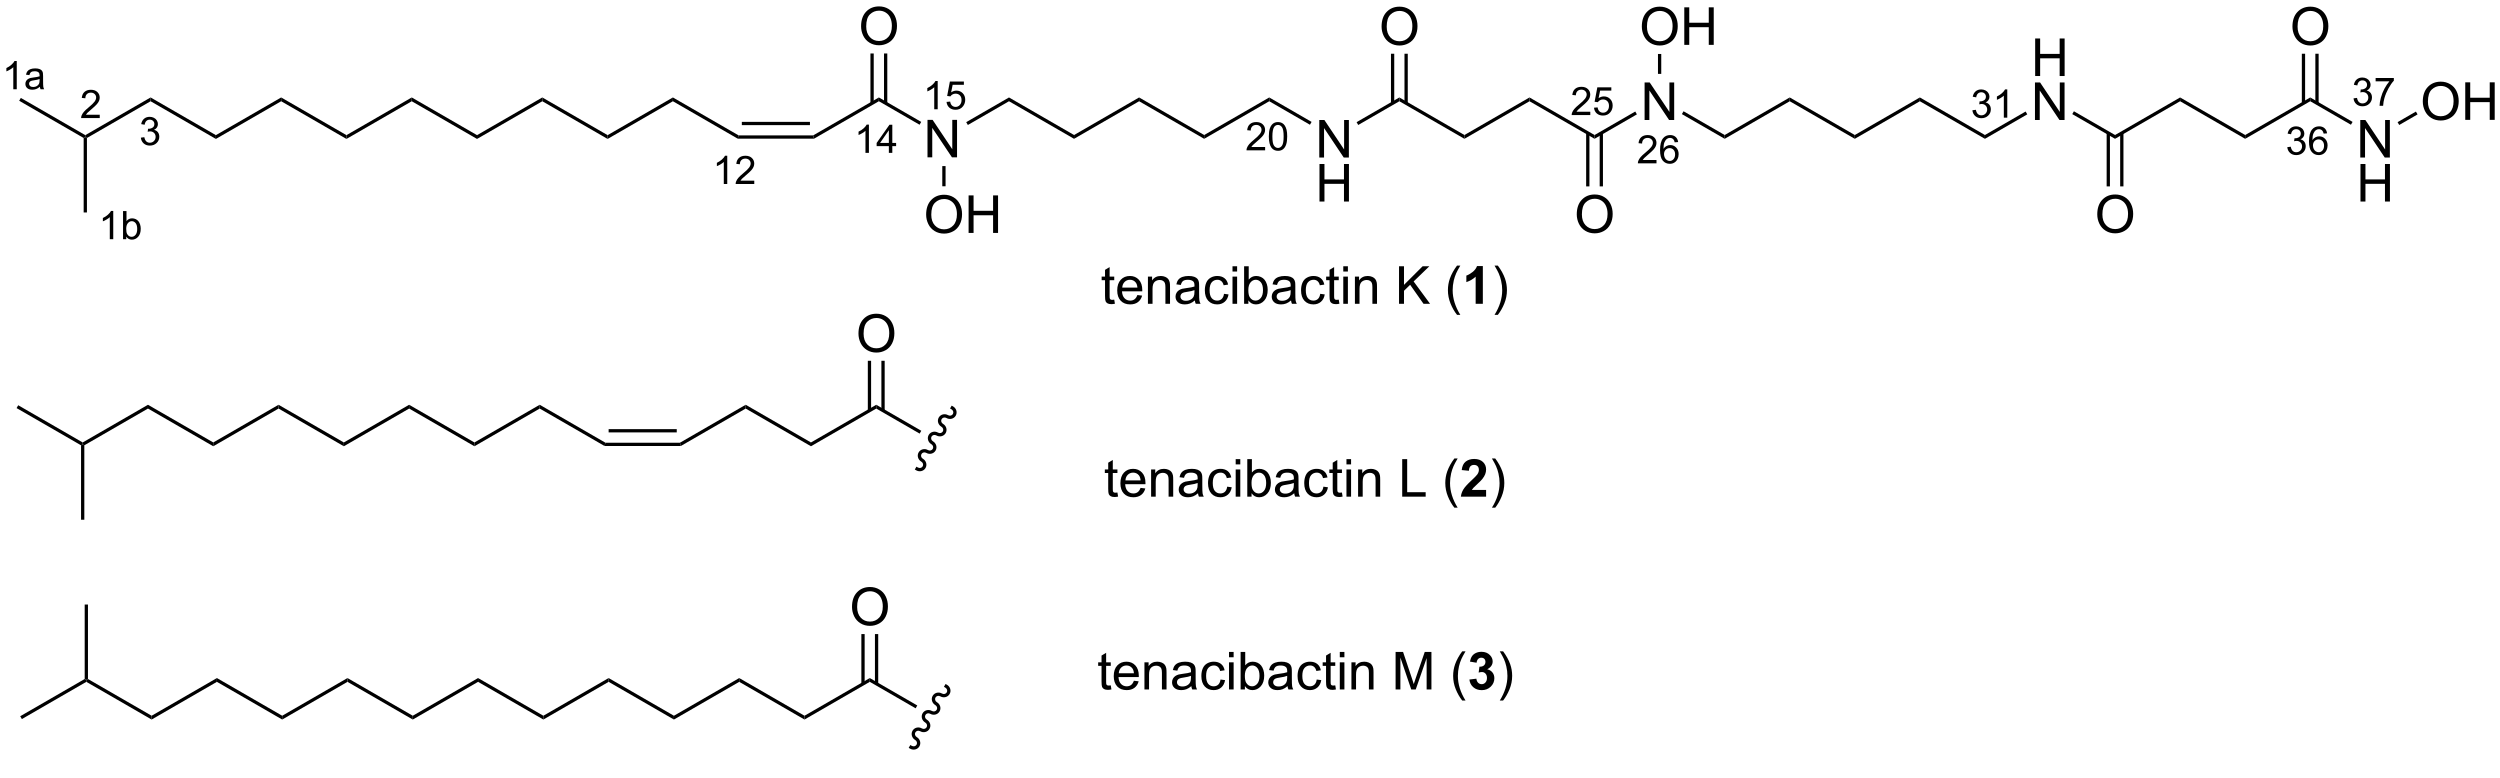 <?xml version="1.0" encoding="UTF-8"?>
<!DOCTYPE svg PUBLIC '-//W3C//DTD SVG 1.0//EN'
          'http://www.w3.org/TR/2001/REC-SVG-20010904/DTD/svg10.dtd'>
<svg stroke-dasharray="none" shape-rendering="auto" xmlns="http://www.w3.org/2000/svg" font-family="'Dialog'" text-rendering="auto" width="90" fill-opacity="1" color-interpolation="auto" color-rendering="auto" preserveAspectRatio="xMidYMid meet" font-size="12px" viewBox="0 0 90 28" fill="black" xmlns:xlink="http://www.w3.org/1999/xlink" stroke="black" image-rendering="auto" stroke-miterlimit="10" stroke-linecap="square" stroke-linejoin="miter" font-style="normal" stroke-width="1" height="28" stroke-dashoffset="0" font-weight="normal" stroke-opacity="1"
><!--Generated by the Batik Graphics2D SVG Generator--><defs id="genericDefs"
  /><g
  ><defs id="defs1"
    ><clipPath clipPathUnits="userSpaceOnUse" id="clipPath1"
      ><path d="M2.287 1.671 L394.717 1.671 L394.717 120.43 L2.287 120.43 L2.287 1.671 Z"
      /></clipPath
      ><clipPath clipPathUnits="userSpaceOnUse" id="clipPath2"
      ><path d="M2.573 10.373 L2.573 125.83 L384.092 125.83 L384.092 10.373 Z"
      /></clipPath
    ></defs
    ><g transform="scale(0.229,0.229) translate(-2.287,-1.671) matrix(1.029,0,0,1.029,-0.36,-8.999)"
    ><path d="M144.271 34.404 L144.271 28.677 L145.049 28.677 L148.057 33.172 L148.057 28.677 L148.784 28.677 L148.784 34.404 L148.005 34.404 L144.997 29.904 L144.997 34.404 L144.271 34.404 Z" stroke="none" clip-path="url(#clipPath2)"
    /></g
    ><g transform="matrix(0.236,0,0,0.236,-0.607,-2.447)"
    ><path d="M150.211 29.435 L149.961 29.002 L156.486 25.235 L156.486 25.812 Z" stroke="none" clip-path="url(#clipPath2)"
    /></g
    ><g transform="matrix(0.236,0,0,0.236,-0.607,-2.447)"
    ><path d="M156.486 25.812 L156.486 25.235 L166.411 30.965 L166.411 31.542 Z" stroke="none" clip-path="url(#clipPath2)"
    /></g
    ><g transform="matrix(0.236,0,0,0.236,-0.607,-2.447)"
    ><path d="M166.411 31.542 L166.411 30.965 L176.335 25.235 L176.335 25.812 Z" stroke="none" clip-path="url(#clipPath2)"
    /></g
    ><g transform="matrix(0.236,0,0,0.236,-0.607,-2.447)"
    ><path d="M176.335 25.812 L176.335 25.235 L186.26 30.965 L186.26 31.542 Z" stroke="none" clip-path="url(#clipPath2)"
    /></g
    ><g transform="matrix(0.236,0,0,0.236,-0.607,-2.447)"
    ><path d="M186.26 31.542 L186.26 30.965 L196.185 25.235 L196.185 25.812 Z" stroke="none" clip-path="url(#clipPath2)"
    /></g
    ><g transform="matrix(0.236,0,0,0.236,-0.607,-2.447)"
    ><path d="M203.819 34.404 L203.819 28.677 L204.598 28.677 L207.605 33.172 L207.605 28.677 L208.332 28.677 L208.332 34.404 L207.553 34.404 L204.546 29.904 L204.546 34.404 L203.819 34.404 Z" stroke="none" clip-path="url(#clipPath2)"
    /></g
    ><g transform="matrix(0.236,0,0,0.236,-0.607,-2.447)"
    ><path d="M203.85 41.112 L203.85 35.385 L204.608 35.385 L204.608 37.737 L207.585 37.737 L207.585 35.385 L208.342 35.385 L208.342 41.112 L207.585 41.112 L207.585 38.411 L204.608 38.411 L204.608 41.112 L203.85 41.112 Z" stroke="none" clip-path="url(#clipPath2)"
    /></g
    ><g transform="matrix(0.236,0,0,0.236,-0.607,-2.447)"
    ><path d="M196.185 25.812 L196.185 25.235 L202.644 28.964 L202.394 29.397 Z" stroke="none" clip-path="url(#clipPath2)"
    /></g
    ><g transform="matrix(0.236,0,0,0.236,-0.607,-2.447)"
    ><path d="M209.76 29.435 L209.51 29.002 L216.034 25.235 L216.034 25.812 Z" stroke="none" clip-path="url(#clipPath2)"
    /></g
    ><g transform="matrix(0.236,0,0,0.236,-0.607,-2.447)"
    ><path d="M216.034 25.812 L216.034 25.235 L225.959 30.965 L225.959 31.542 Z" stroke="none" clip-path="url(#clipPath2)"
    /></g
    ><g transform="matrix(0.236,0,0,0.236,-0.607,-2.447)"
    ><path d="M213.322 14.424 Q213.322 12.997 214.088 12.193 Q214.854 11.385 216.065 11.385 Q216.856 11.385 217.492 11.766 Q218.13 12.143 218.463 12.82 Q218.799 13.497 218.799 14.357 Q218.799 15.229 218.447 15.917 Q218.096 16.604 217.45 16.958 Q216.807 17.312 216.059 17.312 Q215.252 17.312 214.614 16.922 Q213.979 16.529 213.65 15.854 Q213.322 15.177 213.322 14.424 ZM214.104 14.435 Q214.104 15.471 214.658 16.068 Q215.216 16.661 216.057 16.661 Q216.911 16.661 217.463 16.06 Q218.018 15.458 218.018 14.354 Q218.018 13.654 217.781 13.133 Q217.544 12.612 217.088 12.325 Q216.635 12.036 216.067 12.036 Q215.262 12.036 214.682 12.591 Q214.104 13.143 214.104 14.435 Z" stroke="none" clip-path="url(#clipPath2)"
    /></g
    ><g transform="matrix(0.236,0,0,0.236,-0.607,-2.447)"
    ><path d="M217.316 26.119 L217.316 18.566 L216.816 18.566 L216.816 26.119 ZM215.253 26.119 L215.253 18.566 L214.753 18.566 L214.753 26.119 Z" stroke="none" clip-path="url(#clipPath2)"
    /></g
    ><g transform="matrix(0.236,0,0,0.236,-0.607,-2.447)"
    ><path d="M225.959 31.542 L225.959 30.965 L235.884 25.235 L235.884 25.812 Z" stroke="none" clip-path="url(#clipPath2)"
    /></g
    ><g transform="matrix(0.236,0,0,0.236,-0.607,-2.447)"
    ><path d="M235.884 25.812 L235.884 25.235 L245.809 30.965 L245.809 31.542 Z" stroke="none" clip-path="url(#clipPath2)"
    /></g
    ><g transform="matrix(0.236,0,0,0.236,-0.607,-2.447)"
    ><path d="M243.096 43.075 Q243.096 41.648 243.862 40.843 Q244.628 40.036 245.839 40.036 Q246.63 40.036 247.266 40.416 Q247.904 40.793 248.237 41.471 Q248.573 42.148 248.573 43.007 Q248.573 43.879 248.221 44.567 Q247.87 45.254 247.224 45.608 Q246.581 45.963 245.833 45.963 Q245.026 45.963 244.388 45.572 Q243.753 45.179 243.425 44.504 Q243.096 43.827 243.096 43.075 ZM243.878 43.085 Q243.878 44.121 244.432 44.718 Q244.99 45.312 245.831 45.312 Q246.685 45.312 247.237 44.71 Q247.792 44.108 247.792 43.004 Q247.792 42.304 247.555 41.783 Q247.318 41.262 246.862 40.976 Q246.409 40.687 245.841 40.687 Q245.037 40.687 244.456 41.241 Q243.878 41.793 243.878 43.085 Z" stroke="none" clip-path="url(#clipPath2)"
    /></g
    ><g transform="matrix(0.236,0,0,0.236,-0.607,-2.447)"
    ><path d="M244.527 30.658 L244.527 38.802 L245.027 38.802 L245.027 30.658 ZM246.59 30.658 L246.59 38.802 L247.09 38.802 L247.09 30.658 Z" stroke="none" clip-path="url(#clipPath2)"
    /></g
    ><g transform="matrix(0.236,0,0,0.236,-0.607,-2.447)"
    ><path d="M259.133 27.775 L259.383 27.342 L265.658 30.965 L265.658 31.542 Z" stroke="none" clip-path="url(#clipPath2)"
    /></g
    ><g transform="matrix(0.236,0,0,0.236,-0.607,-2.447)"
    ><path d="M265.658 31.542 L265.658 30.965 L275.583 25.235 L275.583 25.812 Z" stroke="none" clip-path="url(#clipPath2)"
    /></g
    ><g transform="matrix(0.236,0,0,0.236,-0.607,-2.447)"
    ><path d="M275.583 25.812 L275.583 25.235 L285.507 30.965 L285.507 31.542 Z" stroke="none" clip-path="url(#clipPath2)"
    /></g
    ><g transform="matrix(0.236,0,0,0.236,-0.607,-2.447)"
    ><path d="M285.507 31.542 L285.507 30.965 L295.432 25.235 L295.432 25.812 Z" stroke="none" clip-path="url(#clipPath2)"
    /></g
    ><g transform="matrix(0.236,0,0,0.236,-0.607,-2.447)"
    ><path d="M295.432 25.812 L295.432 25.235 L305.357 30.965 L305.357 31.542 Z" stroke="none" clip-path="url(#clipPath2)"
    /></g
    ><g transform="matrix(0.236,0,0,0.236,-0.607,-2.447)"
    ><path d="M313.022 21.965 L313.022 16.239 L313.78 16.239 L313.78 18.59 L316.757 18.59 L316.757 16.239 L317.514 16.239 L317.514 21.965 L316.757 21.965 L316.757 19.265 L313.78 19.265 L313.78 21.965 L313.022 21.965 Z" stroke="none" clip-path="url(#clipPath2)"
    /></g
    ><g transform="matrix(0.236,0,0,0.236,-0.607,-2.447)"
    ><path d="M312.991 28.674 L312.991 22.947 L313.769 22.947 L316.777 27.442 L316.777 22.947 L317.504 22.947 L317.504 28.674 L316.725 28.674 L313.717 24.174 L313.717 28.674 L312.991 28.674 Z" stroke="none" clip-path="url(#clipPath2)"
    /></g
    ><g transform="matrix(0.236,0,0,0.236,-0.607,-2.447)"
    ><path d="M305.357 31.542 L305.357 30.965 L311.566 27.38 L311.816 27.813 Z" stroke="none" clip-path="url(#clipPath2)"
    /></g
    ><g transform="matrix(0.236,0,0,0.236,-0.607,-2.447)"
    ><path d="M318.682 27.775 L318.932 27.342 L325.206 30.965 L325.206 31.542 Z" stroke="none" clip-path="url(#clipPath2)"
    /></g
    ><g transform="matrix(0.236,0,0,0.236,-0.607,-2.447)"
    ><path d="M325.206 31.542 L325.206 30.965 L335.131 25.235 L335.131 25.812 Z" stroke="none" clip-path="url(#clipPath2)"
    /></g
    ><g transform="matrix(0.236,0,0,0.236,-0.607,-2.447)"
    ><path d="M322.494 43.075 Q322.494 41.648 323.26 40.843 Q324.026 40.036 325.236 40.036 Q326.028 40.036 326.663 40.416 Q327.301 40.793 327.635 41.471 Q327.971 42.148 327.971 43.007 Q327.971 43.879 327.619 44.567 Q327.268 45.254 326.622 45.608 Q325.979 45.963 325.231 45.963 Q324.424 45.963 323.786 45.572 Q323.151 45.179 322.822 44.504 Q322.494 43.827 322.494 43.075 ZM323.276 43.085 Q323.276 44.121 323.83 44.718 Q324.387 45.312 325.229 45.312 Q326.083 45.312 326.635 44.71 Q327.19 44.108 327.19 43.004 Q327.19 42.304 326.952 41.783 Q326.716 41.262 326.26 40.976 Q325.807 40.687 325.239 40.687 Q324.434 40.687 323.854 41.241 Q323.276 41.793 323.276 43.085 Z" stroke="none" clip-path="url(#clipPath2)"
    /></g
    ><g transform="matrix(0.236,0,0,0.236,-0.607,-2.447)"
    ><path d="M323.925 30.658 L323.925 38.802 L324.425 38.802 L324.425 30.658 ZM325.988 30.658 L325.988 38.802 L326.488 38.802 L326.488 30.658 Z" stroke="none" clip-path="url(#clipPath2)"
    /></g
    ><g transform="matrix(0.236,0,0,0.236,-0.607,-2.447)"
    ><path d="M335.131 25.812 L335.131 25.235 L345.056 30.965 L345.056 31.542 Z" stroke="none" clip-path="url(#clipPath2)"
    /></g
    ><g transform="matrix(0.236,0,0,0.236,-0.607,-2.447)"
    ><path d="M345.056 31.542 L345.056 30.965 L354.98 25.235 L354.98 25.812 Z" stroke="none" clip-path="url(#clipPath2)"
    /></g
    ><g transform="matrix(0.236,0,0,0.236,-0.607,-2.447)"
    ><path d="M352.268 14.424 Q352.268 12.997 353.034 12.193 Q353.8 11.385 355.011 11.385 Q355.802 11.385 356.438 11.766 Q357.076 12.143 357.409 12.82 Q357.745 13.497 357.745 14.357 Q357.745 15.229 357.393 15.917 Q357.042 16.604 356.396 16.958 Q355.753 17.312 355.005 17.312 Q354.198 17.312 353.56 16.922 Q352.925 16.529 352.597 15.854 Q352.268 15.177 352.268 14.424 ZM353.05 14.435 Q353.05 15.471 353.604 16.068 Q354.162 16.661 355.003 16.661 Q355.857 16.661 356.409 16.06 Q356.964 15.458 356.964 14.354 Q356.964 13.654 356.727 13.133 Q356.49 12.612 356.034 12.325 Q355.581 12.036 355.013 12.036 Q354.209 12.036 353.628 12.591 Q353.05 13.143 353.05 14.435 Z" stroke="none" clip-path="url(#clipPath2)"
    /></g
    ><g transform="matrix(0.236,0,0,0.236,-0.607,-2.447)"
    ><path d="M356.262 26.119 L356.262 18.566 L355.762 18.566 L355.762 26.119 ZM354.199 26.119 L354.199 18.566 L353.699 18.566 L353.699 26.119 Z" stroke="none" clip-path="url(#clipPath2)"
    /></g
    ><g transform="matrix(0.236,0,0,0.236,-0.607,-2.447)"
    ><path d="M253.021 14.424 Q253.021 12.997 253.787 12.193 Q254.553 11.385 255.763 11.385 Q256.555 11.385 257.19 11.766 Q257.829 12.143 258.162 12.82 Q258.498 13.497 258.498 14.357 Q258.498 15.229 258.146 15.917 Q257.795 16.604 257.149 16.958 Q256.506 17.312 255.758 17.312 Q254.951 17.312 254.313 16.922 Q253.678 16.529 253.349 15.854 Q253.021 15.177 253.021 14.424 ZM253.803 14.435 Q253.803 15.471 254.357 16.068 Q254.914 16.661 255.756 16.661 Q256.61 16.661 257.162 16.06 Q257.716 15.458 257.716 14.354 Q257.716 13.654 257.48 13.133 Q257.243 12.612 256.787 12.325 Q256.334 12.036 255.766 12.036 Q254.961 12.036 254.381 12.591 Q253.803 13.143 253.803 14.435 ZM259.497 17.213 L259.497 11.487 L260.254 11.487 L260.254 13.838 L263.231 13.838 L263.231 11.487 L263.989 11.487 L263.989 17.213 L263.231 17.213 L263.231 14.513 L260.254 14.513 L260.254 17.213 L259.497 17.213 Z" stroke="none" clip-path="url(#clipPath2)"
    /></g
    ><g transform="matrix(0.236,0,0,0.236,-0.607,-2.447)"
    ><path d="M255.983 21.639 L255.483 21.639 L255.483 18.602 L255.983 18.602 Z" stroke="none" clip-path="url(#clipPath2)"
    /></g
    ><g transform="matrix(0.236,0,0,0.236,-0.607,-2.447)"
    ><path d="M143.096 28.964 L142.846 29.397 L136.637 25.812 L136.637 25.235 Z" stroke="none" clip-path="url(#clipPath2)"
    /></g
    ><g transform="matrix(0.236,0,0,0.236,-0.607,-2.447)"
    ><path d="M253.443 28.674 L253.443 22.947 L254.221 22.947 L257.229 27.442 L257.229 22.947 L257.956 22.947 L257.956 28.674 L257.177 28.674 L254.169 24.174 L254.169 28.674 L253.443 28.674 Z" stroke="none" clip-path="url(#clipPath2)"
    /></g
    ><g transform="matrix(0.236,0,0,0.236,-0.607,-2.447)"
    ><path d="M245.809 31.542 L245.809 30.965 L252.018 27.38 L252.268 27.813 Z" stroke="none" clip-path="url(#clipPath2)"
    /></g
    ><g transform="matrix(0.236,0,0,0.236,-0.607,-2.447)"
    ><path d="M362.615 34.404 L362.615 28.677 L363.393 28.677 L366.401 33.172 L366.401 28.677 L367.127 28.677 L367.127 34.404 L366.349 34.404 L363.341 29.904 L363.341 34.404 L362.615 34.404 Z" stroke="none" clip-path="url(#clipPath2)"
    /></g
    ><g transform="matrix(0.236,0,0,0.236,-0.607,-2.447)"
    ><path d="M362.646 41.112 L362.646 35.385 L363.404 35.385 L363.404 37.737 L366.38 37.737 L366.38 35.385 L367.138 35.385 L367.138 41.112 L366.38 41.112 L366.38 38.411 L363.404 38.411 L363.404 41.112 L362.646 41.112 Z" stroke="none" clip-path="url(#clipPath2)"
    /></g
    ><g transform="matrix(0.236,0,0,0.236,-0.607,-2.447)"
    ><path d="M354.98 25.812 L354.98 25.235 L361.44 28.964 L361.19 29.397 Z" stroke="none" clip-path="url(#clipPath2)"
    /></g
    ><g transform="matrix(0.236,0,0,0.236,-0.607,-2.447)"
    ><path d="M136.637 25.235 L136.637 25.812 L126.744 31.524 L126.61 31.024 Z" stroke="none" clip-path="url(#clipPath2)"
    /></g
    ><g transform="matrix(0.236,0,0,0.236,-0.607,-2.447)"
    ><path d="M133.925 14.384 Q133.925 12.957 134.69 12.153 Q135.456 11.345 136.667 11.345 Q137.458 11.345 138.094 11.726 Q138.732 12.103 139.065 12.78 Q139.401 13.457 139.401 14.317 Q139.401 15.189 139.05 15.877 Q138.698 16.564 138.052 16.918 Q137.409 17.273 136.662 17.273 Q135.854 17.273 135.216 16.882 Q134.581 16.489 134.253 15.814 Q133.925 15.137 133.925 14.384 ZM134.706 14.395 Q134.706 15.431 135.261 16.028 Q135.818 16.622 136.659 16.622 Q137.513 16.622 138.065 16.02 Q138.62 15.418 138.62 14.314 Q138.62 13.614 138.383 13.093 Q138.146 12.572 137.69 12.286 Q137.237 11.996 136.669 11.996 Q135.865 11.996 135.284 12.551 Q134.706 13.103 134.706 14.395 Z" stroke="none" clip-path="url(#clipPath2)"
    /></g
    ><g transform="matrix(0.236,0,0,0.236,-0.607,-2.447)"
    ><path d="M137.922 26.121 L137.922 18.526 L137.422 18.526 L137.422 26.121 ZM135.852 26.121 L135.852 18.526 L135.352 18.526 L135.352 26.121 Z" stroke="none" clip-path="url(#clipPath2)"
    /></g
    ><g transform="matrix(0.236,0,0,0.236,-0.607,-2.447)"
    ><path d="M143.849 43.114 Q143.849 41.688 144.615 40.883 Q145.381 40.075 146.592 40.075 Q147.383 40.075 148.019 40.456 Q148.657 40.833 148.99 41.51 Q149.326 42.188 149.326 43.047 Q149.326 43.919 148.974 44.607 Q148.623 45.294 147.977 45.648 Q147.334 46.003 146.586 46.003 Q145.779 46.003 145.141 45.612 Q144.506 45.219 144.178 44.544 Q143.849 43.867 143.849 43.114 ZM144.631 43.125 Q144.631 44.161 145.185 44.758 Q145.743 45.352 146.584 45.352 Q147.438 45.352 147.99 44.75 Q148.545 44.148 148.545 43.044 Q148.545 42.344 148.308 41.823 Q148.071 41.302 147.615 41.016 Q147.162 40.727 146.594 40.727 Q145.79 40.727 145.209 41.281 Q144.631 41.833 144.631 43.125 ZM150.325 45.904 L150.325 40.177 L151.083 40.177 L151.083 42.529 L154.059 42.529 L154.059 40.177 L154.817 40.177 L154.817 45.904 L154.059 45.904 L154.059 43.203 L151.083 43.203 L151.083 45.904 L150.325 45.904 Z" stroke="none" clip-path="url(#clipPath2)"
    /></g
    ><g transform="matrix(0.236,0,0,0.236,-0.607,-2.447)"
    ><path d="M146.311 35.704 L146.811 35.704 L146.811 38.783 L146.311 38.783 Z" stroke="none" clip-path="url(#clipPath2)"
    /></g
    ><g transform="matrix(0.236,0,0,0.236,-0.607,-2.447)"
    ><path d="M372.152 25.864 Q372.152 24.438 372.918 23.633 Q373.684 22.826 374.895 22.826 Q375.686 22.826 376.322 23.206 Q376.96 23.583 377.293 24.26 Q377.629 24.938 377.629 25.797 Q377.629 26.669 377.277 27.357 Q376.926 28.044 376.28 28.398 Q375.637 28.753 374.889 28.753 Q374.082 28.753 373.444 28.362 Q372.809 27.969 372.481 27.294 Q372.152 26.617 372.152 25.864 ZM372.934 25.875 Q372.934 26.911 373.488 27.508 Q374.046 28.102 374.887 28.102 Q375.741 28.102 376.293 27.5 Q376.848 26.898 376.848 25.794 Q376.848 25.094 376.611 24.573 Q376.374 24.052 375.918 23.766 Q375.465 23.477 374.897 23.477 Q374.092 23.477 373.512 24.031 Q372.934 24.583 372.934 25.875 ZM378.628 28.654 L378.628 22.927 L379.385 22.927 L379.385 25.279 L382.362 25.279 L382.362 22.927 L383.12 22.927 L383.12 28.654 L382.362 28.654 L382.362 25.953 L379.385 25.953 L379.385 28.654 L378.628 28.654 Z" stroke="none" clip-path="url(#clipPath2)"
    /></g
    ><g transform="matrix(0.236,0,0,0.236,-0.607,-2.447)"
    ><path d="M368.555 29.435 L368.305 29.002 L371.101 27.387 L371.351 27.82 Z" stroke="none" clip-path="url(#clipPath2)"
    /></g
    ><g transform="matrix(0.236,0,0,0.236,-0.607,-2.447)"
    ><path d="M95.259 30.985 L95.259 31.562 L85.299 25.812 L85.299 25.235 Z" stroke="none" clip-path="url(#clipPath2)"
    /></g
    ><g transform="matrix(0.236,0,0,0.236,-0.607,-2.447)"
    ><path d="M85.299 25.235 L85.299 25.812 L75.34 31.562 L75.34 30.985 Z" stroke="none" clip-path="url(#clipPath2)"
    /></g
    ><g transform="matrix(0.236,0,0,0.236,-0.607,-2.447)"
    ><path d="M75.34 30.985 L75.34 31.562 L65.381 25.812 L65.381 25.235 Z" stroke="none" clip-path="url(#clipPath2)"
    /></g
    ><g transform="matrix(0.236,0,0,0.236,-0.607,-2.447)"
    ><path d="M65.381 25.235 L65.381 25.812 L55.422 31.562 L55.422 30.985 Z" stroke="none" clip-path="url(#clipPath2)"
    /></g
    ><g transform="matrix(0.236,0,0,0.236,-0.607,-2.447)"
    ><path d="M55.422 30.985 L55.422 31.562 L45.462 25.812 L45.462 25.235 Z" stroke="none" clip-path="url(#clipPath2)"
    /></g
    ><g transform="matrix(0.236,0,0,0.236,-0.607,-2.447)"
    ><path d="M45.462 25.235 L45.462 25.812 L35.503 31.562 L35.503 30.985 Z" stroke="none" clip-path="url(#clipPath2)"
    /></g
    ><g transform="matrix(0.236,0,0,0.236,-0.607,-2.447)"
    ><path d="M35.503 30.985 L35.503 31.562 L25.544 25.812 L25.544 25.235 Z" stroke="none" clip-path="url(#clipPath2)"
    /></g
    ><g transform="matrix(0.236,0,0,0.236,-0.607,-2.447)"
    ><path d="M25.544 25.235 L25.544 25.812 L15.834 31.418 L15.584 31.274 L15.584 30.985 Z" stroke="none" clip-path="url(#clipPath2)"
    /></g
    ><g transform="matrix(0.236,0,0,0.236,-0.607,-2.447)"
    ><path d="M15.584 30.985 L15.584 31.274 L15.334 31.418 L5.5 25.74 L5.75 25.307 Z" stroke="none" clip-path="url(#clipPath2)"
    /></g
    ><g transform="matrix(0.236,0,0,0.236,-0.607,-2.447)"
    ><path d="M126.61 31.024 L126.744 31.524 L115.11 31.524 L115.244 31.024 ZM126.123 28.954 L115.732 28.954 L115.732 29.454 L126.123 29.454 Z" stroke="none" clip-path="url(#clipPath2)"
    /></g
    ><g transform="matrix(0.236,0,0,0.236,-0.607,-2.447)"
    ><path d="M115.244 31.024 L115.11 31.524 L105.218 25.812 L105.218 25.235 Z" stroke="none" clip-path="url(#clipPath2)"
    /></g
    ><g transform="matrix(0.236,0,0,0.236,-0.607,-2.447)"
    ><path d="M95.259 31.562 L95.259 30.985 L105.218 25.235 L105.218 25.812 Z" stroke="none" clip-path="url(#clipPath2)"
    /></g
    ><g transform="matrix(0.236,0,0,0.236,-0.607,-2.447)"
    ><path d="M15.334 31.418 L15.584 31.274 L15.834 31.418 L15.834 42.774 L15.334 42.774 Z" stroke="none" clip-path="url(#clipPath2)"
    /></g
    ><g transform="matrix(0.236,0,0,0.236,-0.607,-2.447)"
    ><path d="M172.01 114.916 L172.112 115.538 Q171.815 115.601 171.581 115.601 Q171.198 115.601 170.987 115.481 Q170.776 115.359 170.69 115.161 Q170.604 114.963 170.604 114.33 L170.604 111.944 L170.089 111.944 L170.089 111.398 L170.604 111.398 L170.604 110.369 L171.305 109.947 L171.305 111.398 L172.01 111.398 L172.01 111.944 L171.305 111.944 L171.305 114.369 Q171.305 114.671 171.341 114.757 Q171.378 114.843 171.461 114.895 Q171.547 114.944 171.703 114.944 Q171.82 114.944 172.01 114.916 ZM175.538 114.21 L176.264 114.299 Q176.092 114.937 175.626 115.288 Q175.163 115.64 174.441 115.64 Q173.53 115.64 172.996 115.08 Q172.465 114.517 172.465 113.507 Q172.465 112.46 173.004 111.882 Q173.543 111.304 174.402 111.304 Q175.233 111.304 175.759 111.871 Q176.288 112.437 176.288 113.463 Q176.288 113.525 176.285 113.65 L173.191 113.65 Q173.231 114.335 173.577 114.7 Q173.926 115.062 174.444 115.062 Q174.832 115.062 175.106 114.859 Q175.379 114.655 175.538 114.21 ZM173.231 113.072 L175.546 113.072 Q175.499 112.549 175.28 112.288 Q174.944 111.882 174.41 111.882 Q173.926 111.882 173.595 112.207 Q173.264 112.53 173.231 113.072 ZM177.148 115.546 L177.148 111.398 L177.781 111.398 L177.781 111.986 Q178.237 111.304 179.101 111.304 Q179.476 111.304 179.789 111.439 Q180.104 111.572 180.26 111.791 Q180.417 112.01 180.479 112.312 Q180.518 112.507 180.518 112.994 L180.518 115.546 L179.815 115.546 L179.815 113.023 Q179.815 112.593 179.732 112.379 Q179.651 112.166 179.443 112.041 Q179.234 111.913 178.953 111.913 Q178.503 111.913 178.177 112.2 Q177.851 112.484 177.851 113.28 L177.851 115.546 L177.148 115.546 ZM184.303 115.033 Q183.913 115.366 183.551 115.504 Q183.191 115.64 182.777 115.64 Q182.092 115.64 181.725 115.306 Q181.358 114.971 181.358 114.452 Q181.358 114.148 181.496 113.895 Q181.637 113.642 181.861 113.491 Q182.085 113.338 182.366 113.26 Q182.574 113.205 182.991 113.155 Q183.842 113.054 184.246 112.913 Q184.249 112.767 184.249 112.728 Q184.249 112.299 184.051 112.124 Q183.78 111.885 183.249 111.885 Q182.754 111.885 182.517 112.059 Q182.28 112.234 182.168 112.674 L181.481 112.58 Q181.574 112.14 181.788 111.869 Q182.004 111.596 182.41 111.45 Q182.816 111.304 183.35 111.304 Q183.881 111.304 184.212 111.429 Q184.546 111.554 184.702 111.744 Q184.858 111.931 184.921 112.221 Q184.957 112.4 184.957 112.869 L184.957 113.806 Q184.957 114.788 185.001 115.049 Q185.046 115.306 185.178 115.546 L184.444 115.546 Q184.335 115.327 184.303 115.033 ZM184.246 113.463 Q183.863 113.619 183.098 113.728 Q182.663 113.791 182.483 113.869 Q182.303 113.947 182.204 114.098 Q182.108 114.249 182.108 114.431 Q182.108 114.713 182.322 114.9 Q182.535 115.088 182.944 115.088 Q183.35 115.088 183.665 114.911 Q183.983 114.734 184.131 114.424 Q184.246 114.187 184.246 113.721 L184.246 113.463 ZM188.753 114.025 L189.445 114.116 Q189.331 114.83 188.865 115.236 Q188.398 115.64 187.719 115.64 Q186.867 115.64 186.349 115.082 Q185.831 114.525 185.831 113.486 Q185.831 112.814 186.052 112.312 Q186.276 111.806 186.732 111.556 Q187.188 111.304 187.721 111.304 Q188.398 111.304 188.828 111.645 Q189.258 111.986 189.378 112.616 L188.695 112.721 Q188.596 112.304 188.349 112.093 Q188.101 111.882 187.75 111.882 Q187.219 111.882 186.885 112.262 Q186.555 112.642 186.555 113.468 Q186.555 114.304 186.875 114.684 Q187.195 115.062 187.711 115.062 Q188.125 115.062 188.401 114.809 Q188.68 114.554 188.753 114.025 ZM190.049 110.627 L190.049 109.819 L190.753 109.819 L190.753 110.627 L190.049 110.627 ZM190.049 115.546 L190.049 111.398 L190.753 111.398 L190.753 115.546 L190.049 115.546 ZM192.473 115.546 L191.819 115.546 L191.819 109.819 L192.522 109.819 L192.522 111.861 Q192.967 111.304 193.66 111.304 Q194.043 111.304 194.384 111.457 Q194.725 111.611 194.947 111.892 Q195.168 112.171 195.293 112.567 Q195.418 112.96 195.418 113.408 Q195.418 114.476 194.889 115.059 Q194.363 115.64 193.624 115.64 Q192.889 115.64 192.473 115.025 L192.473 115.546 ZM192.465 113.439 Q192.465 114.187 192.668 114.517 Q192.999 115.062 193.566 115.062 Q194.027 115.062 194.363 114.661 Q194.699 114.26 194.699 113.468 Q194.699 112.655 194.376 112.27 Q194.053 111.882 193.598 111.882 Q193.137 111.882 192.801 112.283 Q192.465 112.681 192.465 113.439 ZM198.979 115.033 Q198.589 115.366 198.226 115.504 Q197.867 115.64 197.453 115.64 Q196.768 115.64 196.401 115.306 Q196.034 114.971 196.034 114.452 Q196.034 114.148 196.172 113.895 Q196.312 113.642 196.536 113.491 Q196.76 113.338 197.042 113.26 Q197.25 113.205 197.667 113.155 Q198.518 113.054 198.922 112.913 Q198.924 112.767 198.924 112.728 Q198.924 112.299 198.726 112.124 Q198.456 111.885 197.924 111.885 Q197.43 111.885 197.193 112.059 Q196.956 112.234 196.844 112.674 L196.156 112.58 Q196.25 112.14 196.464 111.869 Q196.68 111.596 197.086 111.45 Q197.492 111.304 198.026 111.304 Q198.557 111.304 198.888 111.429 Q199.221 111.554 199.378 111.744 Q199.534 111.931 199.596 112.221 Q199.633 112.4 199.633 112.869 L199.633 113.806 Q199.633 114.788 199.677 115.049 Q199.721 115.306 199.854 115.546 L199.12 115.546 Q199.01 115.327 198.979 115.033 ZM198.922 113.463 Q198.539 113.619 197.773 113.728 Q197.339 113.791 197.159 113.869 Q196.979 113.947 196.88 114.098 Q196.784 114.249 196.784 114.431 Q196.784 114.713 196.997 114.9 Q197.211 115.088 197.62 115.088 Q198.026 115.088 198.341 114.911 Q198.659 114.734 198.807 114.424 Q198.922 114.187 198.922 113.721 L198.922 113.463 ZM203.428 114.025 L204.121 114.116 Q204.006 114.83 203.54 115.236 Q203.074 115.64 202.394 115.64 Q201.543 115.64 201.025 115.082 Q200.506 114.525 200.506 113.486 Q200.506 112.814 200.728 112.312 Q200.952 111.806 201.407 111.556 Q201.863 111.304 202.397 111.304 Q203.074 111.304 203.504 111.645 Q203.934 111.986 204.053 112.616 L203.371 112.721 Q203.272 112.304 203.025 112.093 Q202.777 111.882 202.426 111.882 Q201.894 111.882 201.561 112.262 Q201.231 112.642 201.231 113.468 Q201.231 114.304 201.551 114.684 Q201.871 115.062 202.387 115.062 Q202.801 115.062 203.077 114.809 Q203.356 114.554 203.428 114.025 ZM206.256 114.916 L206.358 115.538 Q206.061 115.601 205.827 115.601 Q205.444 115.601 205.233 115.481 Q205.022 115.359 204.936 115.161 Q204.85 114.963 204.85 114.33 L204.85 111.944 L204.335 111.944 L204.335 111.398 L204.85 111.398 L204.85 110.369 L205.551 109.947 L205.551 111.398 L206.256 111.398 L206.256 111.944 L205.551 111.944 L205.551 114.369 Q205.551 114.671 205.587 114.757 Q205.624 114.843 205.707 114.895 Q205.793 114.944 205.949 114.944 Q206.066 114.944 206.256 114.916 ZM206.948 110.627 L206.948 109.819 L207.651 109.819 L207.651 110.627 L206.948 110.627 ZM206.948 115.546 L206.948 111.398 L207.651 111.398 L207.651 115.546 L206.948 115.546 ZM208.723 115.546 L208.723 111.398 L209.356 111.398 L209.356 111.986 Q209.811 111.304 210.676 111.304 Q211.051 111.304 211.363 111.439 Q211.678 111.572 211.835 111.791 Q211.991 112.01 212.053 112.312 Q212.092 112.507 212.092 112.994 L212.092 115.546 L211.389 115.546 L211.389 113.023 Q211.389 112.593 211.306 112.379 Q211.225 112.166 211.017 112.041 Q210.809 111.913 210.527 111.913 Q210.077 111.913 209.751 112.2 Q209.426 112.484 209.426 113.28 L209.426 115.546 L208.723 115.546 ZM215.46 115.546 L215.46 109.819 L216.6 109.819 L217.957 113.874 Q218.144 114.439 218.231 114.721 Q218.327 114.408 218.535 113.804 L219.905 109.819 L220.926 109.819 L220.926 115.546 L220.194 115.546 L220.194 110.752 L218.53 115.546 L217.848 115.546 L216.191 110.671 L216.191 115.546 L215.46 115.546 ZM225.625 117.231 Q225.042 116.496 224.638 115.512 Q224.237 114.525 224.237 113.471 Q224.237 112.541 224.539 111.689 Q224.891 110.702 225.625 109.721 L226.128 109.721 Q225.656 110.533 225.503 110.882 Q225.266 111.421 225.128 112.007 Q224.961 112.736 224.961 113.476 Q224.961 115.353 226.128 117.231 L225.625 117.231 Z" stroke="none" clip-path="url(#clipPath2)"
    /></g
    ><g transform="matrix(0.236,0,0,0.236,-0.607,-2.447)"
    ><path d="M226.719 114.025 L227.781 113.898 Q227.831 114.304 228.052 114.52 Q228.276 114.734 228.594 114.734 Q228.932 114.734 229.164 114.476 Q229.399 114.218 229.399 113.78 Q229.399 113.366 229.174 113.124 Q228.953 112.882 228.633 112.882 Q228.422 112.882 228.128 112.963 L228.25 112.069 Q228.695 112.08 228.93 111.877 Q229.164 111.671 229.164 111.33 Q229.164 111.041 228.992 110.869 Q228.82 110.697 228.534 110.697 Q228.253 110.697 228.052 110.892 Q227.854 111.088 227.812 111.463 L226.799 111.291 Q226.906 110.773 227.117 110.463 Q227.331 110.15 227.711 109.973 Q228.094 109.796 228.565 109.796 Q229.375 109.796 229.862 110.312 Q230.266 110.734 230.266 111.265 Q230.266 112.017 229.44 112.468 Q229.932 112.572 230.227 112.939 Q230.524 113.306 230.524 113.827 Q230.524 114.58 229.971 115.114 Q229.422 115.645 228.602 115.645 Q227.823 115.645 227.31 115.197 Q226.799 114.749 226.719 114.025 Z" stroke="none" clip-path="url(#clipPath2)"
    /></g
    ><g transform="matrix(0.236,0,0,0.236,-0.607,-2.447)"
    ><path d="M231.856 117.231 L231.35 117.231 Q232.519 115.353 232.519 113.476 Q232.519 112.741 232.35 112.017 Q232.218 111.431 231.981 110.892 Q231.827 110.541 231.35 109.721 L231.856 109.721 Q232.59 110.702 232.941 111.689 Q233.241 112.541 233.241 113.471 Q233.241 114.525 232.837 115.512 Q232.434 116.496 231.856 117.231 Z" stroke="none" clip-path="url(#clipPath2)"
    /></g
    ><g transform="matrix(0.236,0,0,0.236,-0.607,-2.447)"
    ><path d="M136.237 72.113 L136.237 72.691 L142.856 76.512 L143.106 76.079 L143.106 76.079 L136.237 72.113 Z" stroke="none" clip-path="url(#clipPath2)"
    /></g
    ><g transform="matrix(0.236,0,0,0.236,-0.607,-2.447)"
    ><path d="M136.237 72.113 L136.237 72.691 L126.278 78.441 L126.278 77.863 Z" stroke="none" clip-path="url(#clipPath2)"
    /></g
    ><g transform="matrix(0.236,0,0,0.236,-0.607,-2.447)"
    ><path d="M133.525 61.263 Q133.525 59.836 134.291 59.031 Q135.057 58.224 136.268 58.224 Q137.059 58.224 137.695 58.604 Q138.333 58.982 138.666 59.659 Q139.002 60.336 139.002 61.195 Q139.002 62.068 138.65 62.755 Q138.299 63.443 137.653 63.797 Q137.01 64.151 136.262 64.151 Q135.455 64.151 134.817 63.76 Q134.182 63.367 133.853 62.693 Q133.525 62.016 133.525 61.263 ZM134.307 61.273 Q134.307 62.31 134.861 62.906 Q135.418 63.5 136.26 63.5 Q137.114 63.5 137.666 62.898 Q138.221 62.297 138.221 61.193 Q138.221 60.492 137.984 59.971 Q137.747 59.45 137.291 59.164 Q136.838 58.875 136.27 58.875 Q135.465 58.875 134.885 59.43 Q134.307 59.982 134.307 61.273 Z" stroke="none" clip-path="url(#clipPath2)"
    /></g
    ><g transform="matrix(0.236,0,0,0.236,-0.607,-2.447)"
    ><path d="M137.522 73 L137.522 65.404 L137.022 65.404 L137.022 73 ZM135.452 73 L135.452 65.404 L134.952 65.404 L134.952 73 Z" stroke="none" clip-path="url(#clipPath2)"
    /></g
    ><g transform="matrix(0.236,0,0,0.236,-0.607,-2.447)"
    ><path d="M126.278 77.863 L126.278 78.441 L116.319 72.691 L116.319 72.113 Z" stroke="none" clip-path="url(#clipPath2)"
    /></g
    ><g transform="matrix(0.236,0,0,0.236,-0.607,-2.447)"
    ><path d="M116.319 72.113 L116.319 72.691 L106.426 78.402 L106.293 77.902 Z" stroke="none" clip-path="url(#clipPath2)"
    /></g
    ><g transform="matrix(0.236,0,0,0.236,-0.607,-2.447)"
    ><path d="M106.293 77.902 L106.426 78.402 L94.793 78.402 L94.926 77.902 ZM105.805 75.832 L95.414 75.832 L95.414 76.332 L105.805 76.332 Z" stroke="none" clip-path="url(#clipPath2)"
    /></g
    ><g transform="matrix(0.236,0,0,0.236,-0.607,-2.447)"
    ><path d="M94.926 77.902 L94.793 78.402 L84.9 72.691 L84.9 72.113 Z" stroke="none" clip-path="url(#clipPath2)"
    /></g
    ><g transform="matrix(0.236,0,0,0.236,-0.607,-2.447)"
    ><path d="M84.9 72.113 L84.9 72.691 L74.941 78.441 L74.941 77.863 Z" stroke="none" clip-path="url(#clipPath2)"
    /></g
    ><g transform="matrix(0.236,0,0,0.236,-0.607,-2.447)"
    ><path d="M74.941 77.863 L74.941 78.441 L64.982 72.691 L64.982 72.113 Z" stroke="none" clip-path="url(#clipPath2)"
    /></g
    ><g transform="matrix(0.236,0,0,0.236,-0.607,-2.447)"
    ><path d="M64.982 72.113 L64.982 72.691 L55.022 78.441 L55.022 77.863 Z" stroke="none" clip-path="url(#clipPath2)"
    /></g
    ><g transform="matrix(0.236,0,0,0.236,-0.607,-2.447)"
    ><path d="M55.022 77.863 L55.022 78.441 L45.063 72.691 L45.063 72.113 Z" stroke="none" clip-path="url(#clipPath2)"
    /></g
    ><g transform="matrix(0.236,0,0,0.236,-0.607,-2.447)"
    ><path d="M45.063 72.113 L45.063 72.691 L35.104 78.441 L35.104 77.863 Z" stroke="none" clip-path="url(#clipPath2)"
    /></g
    ><g transform="matrix(0.236,0,0,0.236,-0.607,-2.447)"
    ><path d="M35.104 77.863 L35.104 78.441 L25.144 72.691 L25.144 72.113 Z" stroke="none" clip-path="url(#clipPath2)"
    /></g
    ><g transform="matrix(0.236,0,0,0.236,-0.607,-2.447)"
    ><path d="M25.144 72.113 L25.144 72.691 L15.435 78.296 L15.185 78.152 L15.185 77.863 Z" stroke="none" clip-path="url(#clipPath2)"
    /></g
    ><g transform="matrix(0.236,0,0,0.236,-0.607,-2.447)"
    ><path d="M15.185 77.863 L15.185 78.152 L14.935 78.296 L5.101 72.619 L5.351 72.186 Z" stroke="none" clip-path="url(#clipPath2)"
    /></g
    ><g transform="matrix(0.236,0,0,0.236,-0.607,-2.447)"
    ><path d="M14.935 78.296 L15.185 78.152 L15.435 78.296 L15.435 89.652 L14.935 89.652 Z" stroke="none" clip-path="url(#clipPath2)"
    /></g
    ><g transform="matrix(0.236,0,0,0.236,-0.607,-2.447)"
    ><path d="M135.252 113.801 L135.252 114.378 L142.245 118.416 L142.245 118.416 L142.495 117.983 L142.495 117.983 L135.252 113.801 Z" stroke="none" clip-path="url(#clipPath2)"
    /></g
    ><g transform="matrix(0.236,0,0,0.236,-0.607,-2.447)"
    ><path d="M135.252 113.801 L135.252 114.378 L125.293 120.128 L125.293 119.551 Z" stroke="none" clip-path="url(#clipPath2)"
    /></g
    ><g transform="matrix(0.236,0,0,0.236,-0.607,-2.447)"
    ><path d="M132.54 102.951 Q132.54 101.523 133.306 100.719 Q134.072 99.912 135.283 99.912 Q136.074 99.912 136.71 100.292 Q137.348 100.669 137.681 101.346 Q138.017 102.023 138.017 102.883 Q138.017 103.755 137.665 104.443 Q137.314 105.13 136.668 105.484 Q136.025 105.839 135.277 105.839 Q134.47 105.839 133.832 105.448 Q133.197 105.055 132.869 104.38 Q132.54 103.703 132.54 102.951 ZM133.322 102.961 Q133.322 103.997 133.876 104.594 Q134.434 105.188 135.275 105.188 Q136.129 105.188 136.681 104.586 Q137.236 103.984 137.236 102.88 Q137.236 102.18 136.999 101.659 Q136.762 101.138 136.306 100.852 Q135.853 100.562 135.285 100.562 Q134.481 100.562 133.9 101.117 Q133.322 101.669 133.322 102.961 Z" stroke="none" clip-path="url(#clipPath2)"
    /></g
    ><g transform="matrix(0.236,0,0,0.236,-0.607,-2.447)"
    ><path d="M136.537 114.687 L136.537 107.092 L136.037 107.092 L136.037 114.687 ZM134.467 114.687 L134.467 107.092 L133.967 107.092 L133.967 114.687 Z" stroke="none" clip-path="url(#clipPath2)"
    /></g
    ><g transform="matrix(0.236,0,0,0.236,-0.607,-2.447)"
    ><path d="M125.293 119.551 L125.293 120.128 L115.334 114.378 L115.334 113.801 Z" stroke="none" clip-path="url(#clipPath2)"
    /></g
    ><g transform="matrix(0.236,0,0,0.236,-0.607,-2.447)"
    ><path d="M115.334 113.801 L115.334 114.378 L105.374 120.128 L105.374 119.551 Z" stroke="none" clip-path="url(#clipPath2)"
    /></g
    ><g transform="matrix(0.236,0,0,0.236,-0.607,-2.447)"
    ><path d="M85.456 119.551 L85.456 120.128 L75.497 114.378 L75.497 113.801 Z" stroke="none" clip-path="url(#clipPath2)"
    /></g
    ><g transform="matrix(0.236,0,0,0.236,-0.607,-2.447)"
    ><path d="M75.497 113.801 L75.497 114.378 L65.537 120.128 L65.537 119.551 Z" stroke="none" clip-path="url(#clipPath2)"
    /></g
    ><g transform="matrix(0.236,0,0,0.236,-0.607,-2.447)"
    ><path d="M65.537 119.551 L65.537 120.128 L55.578 114.378 L55.578 113.801 Z" stroke="none" clip-path="url(#clipPath2)"
    /></g
    ><g transform="matrix(0.236,0,0,0.236,-0.607,-2.447)"
    ><path d="M55.578 113.801 L55.578 114.378 L45.619 120.128 L45.619 119.551 Z" stroke="none" clip-path="url(#clipPath2)"
    /></g
    ><g transform="matrix(0.236,0,0,0.236,-0.607,-2.447)"
    ><path d="M45.619 119.551 L45.619 120.128 L35.659 114.378 L35.659 113.801 Z" stroke="none" clip-path="url(#clipPath2)"
    /></g
    ><g transform="matrix(0.236,0,0,0.236,-0.607,-2.447)"
    ><path d="M35.659 113.801 L35.659 114.378 L25.7 120.128 L25.7 119.551 Z" stroke="none" clip-path="url(#clipPath2)"
    /></g
    ><g transform="matrix(0.236,0,0,0.236,-0.607,-2.447)"
    ><path d="M25.7 119.551 L25.7 120.128 L15.741 114.378 L15.741 114.09 L15.991 113.945 Z" stroke="none" clip-path="url(#clipPath2)"
    /></g
    ><g transform="matrix(0.236,0,0,0.236,-0.607,-2.447)"
    ><path d="M15.491 113.945 L15.741 114.09 L15.741 114.378 L5.907 120.056 L5.657 119.623 Z" stroke="none" clip-path="url(#clipPath2)"
    /></g
    ><g transform="matrix(0.236,0,0,0.236,-0.607,-2.447)"
    ><path d="M85.456 120.128 L85.456 119.551 L95.415 113.801 L95.415 114.378 Z" stroke="none" clip-path="url(#clipPath2)"
    /></g
    ><g transform="matrix(0.236,0,0,0.236,-0.607,-2.447)"
    ><path d="M15.991 113.945 L15.741 114.09 L15.491 113.945 L15.491 102.59 L15.991 102.59 Z" stroke="none" clip-path="url(#clipPath2)"
    /></g
    ><g transform="matrix(0.236,0,0,0.236,-0.607,-2.447)"
    ><path d="M95.415 114.378 L95.415 113.801 L105.374 119.551 L105.374 120.128 Z" stroke="none" clip-path="url(#clipPath2)"
    /></g
    ><g transform="matrix(0.236,0,0,0.236,-0.607,-2.447)"
    ><path d="M5.128 23.983 L4.6 23.983 L4.6 20.622 Q4.409 20.804 4.1 20.985 Q3.792 21.167 3.546 21.259 L3.546 20.749 Q3.987 20.54 4.317 20.245 Q4.649 19.948 4.788 19.671 L5.128 19.671 L5.128 23.983 ZM8.654 23.599 Q8.361 23.849 8.089 23.952 Q7.82 24.054 7.509 24.054 Q6.996 24.054 6.72 23.804 Q6.445 23.552 6.445 23.163 Q6.445 22.935 6.548 22.745 Q6.654 22.556 6.822 22.442 Q6.99 22.327 7.201 22.269 Q7.357 22.227 7.67 22.19 Q8.308 22.114 8.611 22.009 Q8.613 21.899 8.613 21.87 Q8.613 21.548 8.464 21.417 Q8.261 21.237 7.863 21.237 Q7.492 21.237 7.314 21.368 Q7.136 21.499 7.052 21.829 L6.537 21.759 Q6.607 21.429 6.767 21.226 Q6.929 21.02 7.234 20.911 Q7.539 20.802 7.939 20.802 Q8.338 20.802 8.585 20.895 Q8.835 20.989 8.953 21.132 Q9.07 21.273 9.117 21.489 Q9.144 21.624 9.144 21.976 L9.144 22.679 Q9.144 23.415 9.177 23.61 Q9.21 23.804 9.31 23.983 L8.759 23.983 Q8.677 23.819 8.654 23.599 ZM8.611 22.421 Q8.324 22.538 7.75 22.62 Q7.423 22.667 7.289 22.726 Q7.154 22.784 7.08 22.898 Q7.007 23.011 7.007 23.148 Q7.007 23.358 7.168 23.499 Q7.328 23.64 7.634 23.64 Q7.939 23.64 8.175 23.507 Q8.414 23.374 8.525 23.142 Q8.611 22.964 8.611 22.614 L8.611 22.421 Z" stroke="none" clip-path="url(#clipPath2)"
    /></g
    ><g transform="matrix(0.236,0,0,0.236,-0.607,-2.447)"
    ><path d="M19.847 46.857 L19.32 46.857 L19.32 43.495 Q19.129 43.677 18.82 43.859 Q18.512 44.04 18.265 44.132 L18.265 43.622 Q18.707 43.413 19.037 43.118 Q19.369 42.822 19.508 42.544 L19.847 42.544 L19.847 46.857 ZM21.831 46.857 L21.341 46.857 L21.341 42.562 L21.868 42.562 L21.868 44.093 Q22.202 43.675 22.721 43.675 Q23.009 43.675 23.264 43.79 Q23.52 43.906 23.686 44.117 Q23.852 44.325 23.946 44.622 Q24.04 44.917 24.04 45.253 Q24.04 46.054 23.643 46.492 Q23.249 46.927 22.694 46.927 Q22.143 46.927 21.831 46.466 L21.831 46.857 ZM21.825 45.277 Q21.825 45.837 21.977 46.085 Q22.225 46.493 22.651 46.493 Q22.997 46.493 23.249 46.193 Q23.501 45.892 23.501 45.298 Q23.501 44.689 23.259 44.4 Q23.016 44.109 22.675 44.109 Q22.329 44.109 22.077 44.409 Q21.825 44.708 21.825 45.277 Z" stroke="none" clip-path="url(#clipPath2)"
    /></g
    ><g transform="matrix(0.236,0,0,0.236,-0.607,-2.447)"
    ><path d="M17.788 27.868 L17.788 28.376 L14.948 28.376 Q14.942 28.184 15.01 28.009 Q15.118 27.72 15.356 27.438 Q15.596 27.157 16.048 26.788 Q16.747 26.214 16.993 25.878 Q17.239 25.542 17.239 25.243 Q17.239 24.93 17.014 24.716 Q16.792 24.499 16.43 24.499 Q16.049 24.499 15.821 24.727 Q15.592 24.956 15.591 25.36 L15.048 25.305 Q15.104 24.698 15.467 24.382 Q15.831 24.063 16.442 24.063 Q17.061 24.063 17.421 24.407 Q17.782 24.749 17.782 25.255 Q17.782 25.512 17.677 25.762 Q17.571 26.011 17.325 26.286 Q17.081 26.561 16.512 27.042 Q16.038 27.44 15.903 27.583 Q15.768 27.725 15.68 27.868 L17.788 27.868 Z" stroke="none" clip-path="url(#clipPath2)"
    /></g
    ><g transform="matrix(0.236,0,0,0.236,-0.607,-2.447)"
    ><path d="M24.058 31.367 L24.586 31.297 Q24.677 31.746 24.894 31.943 Q25.113 32.141 25.427 32.141 Q25.799 32.141 26.054 31.883 Q26.312 31.625 26.312 31.244 Q26.312 30.881 26.074 30.646 Q25.837 30.41 25.47 30.41 Q25.322 30.41 25.099 30.469 L25.158 30.006 Q25.211 30.012 25.242 30.012 Q25.58 30.012 25.849 29.836 Q26.119 29.66 26.119 29.293 Q26.119 29.004 25.922 28.814 Q25.726 28.623 25.416 28.623 Q25.107 28.623 24.902 28.816 Q24.697 29.01 24.638 29.396 L24.111 29.303 Q24.209 28.771 24.55 28.48 Q24.894 28.189 25.404 28.189 Q25.756 28.189 26.05 28.34 Q26.347 28.49 26.504 28.752 Q26.66 29.012 26.66 29.305 Q26.66 29.584 26.509 29.812 Q26.361 30.041 26.068 30.176 Q26.449 30.264 26.66 30.541 Q26.871 30.816 26.871 31.232 Q26.871 31.795 26.461 32.187 Q26.05 32.578 25.424 32.578 Q24.859 32.578 24.484 32.242 Q24.111 31.904 24.058 31.367 Z" stroke="none" clip-path="url(#clipPath2)"
    /></g
    ><g transform="matrix(0.236,0,0,0.236,-0.607,-2.447)"
    ><path d="M113.508 38.438 L112.981 38.438 L112.981 35.077 Q112.79 35.259 112.481 35.44 Q112.172 35.622 111.926 35.714 L111.926 35.204 Q112.368 34.995 112.698 34.7 Q113.03 34.403 113.169 34.126 L113.508 34.126 L113.508 38.438 ZM117.63 37.931 L117.63 38.438 L114.791 38.438 Q114.785 38.247 114.853 38.071 Q114.961 37.782 115.199 37.501 Q115.439 37.22 115.89 36.85 Q116.59 36.276 116.836 35.94 Q117.082 35.604 117.082 35.306 Q117.082 34.993 116.857 34.778 Q116.634 34.561 116.273 34.561 Q115.892 34.561 115.664 34.79 Q115.435 35.018 115.433 35.423 L114.89 35.368 Q114.947 34.761 115.31 34.444 Q115.674 34.126 116.285 34.126 Q116.904 34.126 117.263 34.47 Q117.625 34.811 117.625 35.317 Q117.625 35.575 117.519 35.825 Q117.414 36.073 117.168 36.349 Q116.924 36.624 116.355 37.104 Q115.88 37.503 115.746 37.645 Q115.611 37.788 115.523 37.931 L117.63 37.931 Z" stroke="none" clip-path="url(#clipPath2)"
    /></g
    ><g transform="matrix(0.236,0,0,0.236,-0.607,-2.447)"
    ><path d="M135.119 33.687 L134.592 33.687 L134.592 30.325 Q134.401 30.507 134.092 30.689 Q133.784 30.87 133.537 30.962 L133.537 30.452 Q133.979 30.243 134.309 29.948 Q134.641 29.651 134.78 29.374 L135.119 29.374 L135.119 33.687 ZM138.16 33.687 L138.16 32.657 L136.296 32.657 L136.296 32.175 L138.257 29.392 L138.687 29.392 L138.687 32.175 L139.267 32.175 L139.267 32.657 L138.687 32.657 L138.687 33.687 L138.16 33.687 ZM138.16 32.175 L138.16 30.237 L136.816 32.175 L138.16 32.175 Z" stroke="none" clip-path="url(#clipPath2)"
    /></g
    ><g transform="matrix(0.236,0,0,0.236,-0.607,-2.447)"
    ><path d="M195.558 32.793 L195.558 33.3 L192.718 33.3 Q192.712 33.109 192.781 32.933 Q192.888 32.644 193.126 32.363 Q193.367 32.082 193.818 31.713 Q194.517 31.138 194.763 30.802 Q195.009 30.466 195.009 30.168 Q195.009 29.855 194.785 29.64 Q194.562 29.424 194.201 29.424 Q193.82 29.424 193.591 29.652 Q193.363 29.881 193.361 30.285 L192.818 30.23 Q192.875 29.623 193.238 29.306 Q193.601 28.988 194.212 28.988 Q194.832 28.988 195.191 29.332 Q195.552 29.674 195.552 30.179 Q195.552 30.437 195.447 30.687 Q195.341 30.935 195.095 31.211 Q194.851 31.486 194.283 31.966 Q193.808 32.365 193.673 32.508 Q193.539 32.65 193.451 32.793 L195.558 32.793 ZM196.124 31.181 Q196.124 30.42 196.28 29.957 Q196.436 29.492 196.745 29.24 Q197.055 28.988 197.524 28.988 Q197.87 28.988 198.129 29.127 Q198.391 29.265 198.561 29.529 Q198.731 29.791 198.827 30.168 Q198.924 30.543 198.924 31.181 Q198.924 31.937 198.768 32.402 Q198.614 32.867 198.303 33.121 Q197.995 33.375 197.524 33.375 Q196.903 33.375 196.547 32.928 Q196.124 32.392 196.124 31.181 ZM196.665 31.181 Q196.665 32.24 196.913 32.59 Q197.161 32.939 197.524 32.939 Q197.887 32.939 198.133 32.588 Q198.381 32.236 198.381 31.181 Q198.381 30.121 198.133 29.773 Q197.887 29.424 197.518 29.424 Q197.155 29.424 196.938 29.732 Q196.665 30.125 196.665 31.181 Z" stroke="none" clip-path="url(#clipPath2)"
    /></g
    ><g transform="matrix(0.236,0,0,0.236,-0.607,-2.447)"
    ><path d="M245.158 27.415 L245.158 27.923 L242.318 27.923 Q242.312 27.732 242.381 27.556 Q242.488 27.267 242.726 26.986 Q242.967 26.704 243.418 26.335 Q244.117 25.761 244.363 25.425 Q244.609 25.089 244.609 24.79 Q244.609 24.478 244.385 24.263 Q244.162 24.046 243.801 24.046 Q243.42 24.046 243.191 24.275 Q242.963 24.503 242.961 24.908 L242.418 24.853 Q242.475 24.245 242.838 23.929 Q243.201 23.611 243.812 23.611 Q244.432 23.611 244.791 23.954 Q245.152 24.296 245.152 24.802 Q245.152 25.06 245.047 25.31 Q244.941 25.558 244.695 25.833 Q244.451 26.109 243.883 26.589 Q243.408 26.988 243.273 27.13 Q243.139 27.273 243.051 27.415 L245.158 27.415 ZM245.724 26.798 L246.276 26.751 Q246.339 27.156 246.561 27.359 Q246.786 27.562 247.102 27.562 Q247.483 27.562 247.747 27.275 Q248.011 26.988 248.011 26.513 Q248.011 26.062 247.757 25.802 Q247.505 25.54 247.095 25.54 Q246.839 25.54 246.634 25.658 Q246.429 25.773 246.311 25.956 L245.817 25.892 L246.233 23.687 L248.368 23.687 L248.368 24.191 L246.655 24.191 L246.423 25.345 Q246.81 25.076 247.235 25.076 Q247.798 25.076 248.185 25.466 Q248.571 25.855 248.571 26.466 Q248.571 27.05 248.231 27.474 Q247.817 27.997 247.102 27.997 Q246.517 27.997 246.145 27.669 Q245.776 27.339 245.724 26.798 Z" stroke="none" clip-path="url(#clipPath2)"
    /></g
    ><g transform="matrix(0.236,0,0,0.236,-0.607,-2.447)"
    ><path d="M303.446 27.188 L303.973 27.117 Q304.065 27.567 304.282 27.764 Q304.501 27.961 304.815 27.961 Q305.186 27.961 305.442 27.703 Q305.7 27.445 305.7 27.065 Q305.7 26.701 305.462 26.467 Q305.225 26.231 304.858 26.231 Q304.71 26.231 304.487 26.289 L304.546 25.826 Q304.598 25.832 304.63 25.832 Q304.967 25.832 305.237 25.657 Q305.507 25.481 305.507 25.113 Q305.507 24.825 305.309 24.635 Q305.114 24.444 304.803 24.444 Q304.495 24.444 304.29 24.637 Q304.085 24.83 304.026 25.217 L303.499 25.123 Q303.596 24.592 303.938 24.301 Q304.282 24.01 304.792 24.01 Q305.143 24.01 305.438 24.16 Q305.735 24.311 305.891 24.573 Q306.048 24.832 306.048 25.125 Q306.048 25.404 305.897 25.633 Q305.749 25.862 305.456 25.996 Q305.837 26.084 306.048 26.362 Q306.259 26.637 306.259 27.053 Q306.259 27.616 305.848 28.008 Q305.438 28.399 304.811 28.399 Q304.247 28.399 303.872 28.063 Q303.499 27.725 303.446 27.188 ZM308.767 28.323 L308.24 28.323 L308.24 24.961 Q308.048 25.143 307.74 25.325 Q307.431 25.506 307.185 25.598 L307.185 25.088 Q307.627 24.879 307.957 24.584 Q308.289 24.287 308.427 24.01 L308.767 24.01 L308.767 28.323 Z" stroke="none" clip-path="url(#clipPath2)"
    /></g
    ><g transform="matrix(0.236,0,0,0.236,-0.607,-2.447)"
    ><path d="M351.48 32.818 L352.007 32.748 Q352.099 33.197 352.316 33.394 Q352.534 33.591 352.849 33.591 Q353.22 33.591 353.476 33.334 Q353.734 33.076 353.734 32.695 Q353.734 32.332 353.495 32.097 Q353.259 31.861 352.892 31.861 Q352.743 31.861 352.521 31.919 L352.579 31.457 Q352.632 31.462 352.663 31.462 Q353.001 31.462 353.271 31.287 Q353.54 31.111 353.54 30.744 Q353.54 30.455 353.343 30.265 Q353.148 30.074 352.837 30.074 Q352.529 30.074 352.323 30.267 Q352.118 30.46 352.06 30.847 L351.532 30.753 Q351.63 30.222 351.972 29.931 Q352.316 29.64 352.825 29.64 Q353.177 29.64 353.472 29.791 Q353.769 29.941 353.925 30.203 Q354.081 30.462 354.081 30.755 Q354.081 31.035 353.931 31.263 Q353.782 31.492 353.489 31.627 Q353.87 31.714 354.081 31.992 Q354.292 32.267 354.292 32.683 Q354.292 33.246 353.882 33.638 Q353.472 34.029 352.845 34.029 Q352.28 34.029 351.905 33.693 Q351.532 33.355 351.48 32.818 ZM357.551 30.709 L357.026 30.75 Q356.955 30.439 356.826 30.298 Q356.613 30.074 356.299 30.074 Q356.047 30.074 355.858 30.214 Q355.608 30.396 355.463 30.746 Q355.32 31.093 355.315 31.738 Q355.506 31.447 355.781 31.306 Q356.057 31.166 356.358 31.166 Q356.885 31.166 357.256 31.554 Q357.627 31.943 357.627 32.558 Q357.627 32.962 357.451 33.31 Q357.277 33.656 356.973 33.841 Q356.668 34.027 356.281 34.027 Q355.623 34.027 355.207 33.542 Q354.791 33.056 354.791 31.943 Q354.791 30.697 355.25 30.132 Q355.652 29.64 356.332 29.64 Q356.838 29.64 357.162 29.925 Q357.486 30.209 357.551 30.709 ZM355.397 32.56 Q355.397 32.834 355.512 33.084 Q355.629 33.332 355.836 33.462 Q356.045 33.591 356.274 33.591 Q356.608 33.591 356.848 33.322 Q357.088 33.052 357.088 32.589 Q357.088 32.144 356.85 31.888 Q356.613 31.632 356.252 31.632 Q355.895 31.632 355.645 31.888 Q355.397 32.144 355.397 32.56 Z" stroke="none" clip-path="url(#clipPath2)"
    /></g
    ><g transform="matrix(0.236,0,0,0.236,-0.607,-2.447)"
    ><path d="M142.585 81.68 L142.585 81.68 C142.857 81.837 143.183 81.746 143.321 81.507 L143.537 81.632 L143.321 81.507 C143.459 81.267 143.375 80.94 143.103 80.783 L143.228 80.567 L143.103 80.783 C142.61 80.498 142.417 79.872 142.703 79.377 L142.92 79.502 L142.703 79.377 C142.989 78.882 143.628 78.735 144.121 79.02 L143.996 79.237 L144.121 79.02 C144.393 79.177 144.719 79.086 144.857 78.846 L145.073 78.971 L144.857 78.846 C144.995 78.607 144.911 78.279 144.639 78.123 L144.764 77.906 L144.639 78.123 C144.146 77.838 143.953 77.211 144.239 76.716 L144.456 76.841 L144.239 76.716 C144.525 76.221 145.164 76.075 145.657 76.36 L145.532 76.576 L145.657 76.36 C145.929 76.516 146.255 76.425 146.393 76.186 L146.609 76.311 L146.393 76.186 C146.531 75.947 146.447 75.619 146.175 75.462 L146.3 75.246 L146.175 75.462 C145.682 75.177 145.489 74.551 145.775 74.056 L145.992 74.181 L145.775 74.056 C146.061 73.561 146.7 73.414 147.194 73.699 L147.069 73.916 L147.194 73.699 C147.465 73.856 147.791 73.765 147.929 73.526 L148.145 73.651 L147.929 73.526 C148.067 73.286 147.983 72.959 147.712 72.802 L147.495 72.677 L147.745 72.244 L147.962 72.369 C148.455 72.654 148.648 73.28 148.362 73.776 L148.362 73.776 C148.076 74.271 147.437 74.417 146.944 74.132 L146.944 74.132 C146.672 73.975 146.346 74.066 146.208 74.306 L146.208 74.306 C146.07 74.545 146.154 74.873 146.425 75.029 L146.425 75.029 C146.919 75.314 147.112 75.941 146.826 76.436 L146.826 76.436 C146.54 76.931 145.901 77.078 145.407 76.793 L145.407 76.793 C145.136 76.636 144.81 76.727 144.672 76.966 L144.672 76.966 C144.534 77.206 144.618 77.533 144.889 77.69 L144.889 77.69 C145.383 77.975 145.576 78.601 145.29 79.096 L145.29 79.096 C145.004 79.592 144.365 79.738 143.871 79.453 L143.871 79.453 C143.6 79.296 143.274 79.387 143.136 79.627 L143.136 79.627 C142.998 79.866 143.082 80.194 143.353 80.35 L143.353 80.35 C143.847 80.635 144.04 81.262 143.754 81.757 L143.754 81.757 C143.468 82.252 142.829 82.398 142.335 82.113 L142.119 81.988 L142.369 81.555 Z" stroke="none" clip-path="url(#clipPath2)"
    /></g
    ><g transform="matrix(0.236,0,0,0.236,-0.607,-2.447)"
    ><path d="M141.654 124.14 L141.654 124.14 C141.925 124.297 142.251 124.206 142.389 123.966 L142.606 124.091 L142.389 123.966 C142.527 123.727 142.443 123.4 142.172 123.243 L142.297 123.026 L142.172 123.243 C141.678 122.958 141.486 122.331 141.772 121.836 L141.988 121.961 L141.772 121.836 C142.057 121.341 142.696 121.194 143.19 121.48 L143.065 121.696 L143.19 121.48 C143.461 121.636 143.787 121.545 143.925 121.306 L144.142 121.431 L143.925 121.306 C144.063 121.066 143.979 120.739 143.708 120.582 L143.833 120.366 L143.708 120.582 C143.214 120.297 143.022 119.671 143.307 119.176 L143.524 119.301 L143.307 119.176 C143.593 118.681 144.232 118.534 144.726 118.819 L144.601 119.036 L144.726 118.819 C144.997 118.976 145.323 118.885 145.461 118.645 L145.678 118.77 L145.461 118.645 C145.599 118.406 145.515 118.079 145.244 117.922 L145.369 117.705 L145.244 117.922 C144.75 117.637 144.558 117.01 144.843 116.515 L145.06 116.64 L144.843 116.515 C145.129 116.02 145.768 115.874 146.262 116.159 L146.137 116.375 L146.262 116.159 C146.533 116.315 146.859 116.225 146.997 115.985 L147.214 116.11 L146.997 115.985 C147.135 115.746 147.051 115.418 146.78 115.261 L146.563 115.136 L146.813 114.704 L147.03 114.829 C147.524 115.114 147.716 115.74 147.43 116.235 L147.43 116.235 C147.144 116.73 146.506 116.877 146.012 116.592 L146.012 116.592 C145.74 116.435 145.415 116.526 145.276 116.765 L145.276 116.765 C145.138 117.005 145.222 117.332 145.494 117.489 L145.494 117.489 C145.988 117.774 146.18 118.4 145.894 118.895 L145.894 118.895 C145.608 119.391 144.97 119.537 144.476 119.252 L144.476 119.252 C144.204 119.095 143.879 119.186 143.74 119.426 L143.74 119.426 C143.602 119.665 143.686 119.993 143.958 120.149 L143.958 120.149 C144.452 120.434 144.644 121.061 144.358 121.556 L144.358 121.556 C144.072 122.051 143.434 122.198 142.94 121.912 L142.94 121.912 C142.668 121.756 142.343 121.847 142.204 122.086 L142.204 122.086 C142.066 122.326 142.15 122.653 142.422 122.81 L142.422 122.81 C142.916 123.095 143.108 123.721 142.822 124.216 L142.822 124.216 C142.536 124.712 141.898 124.858 141.404 124.573 L141.187 124.448 L141.437 124.015 Z" stroke="none" clip-path="url(#clipPath2)"
    /></g
    ><g transform="matrix(0.236,0,0,0.236,-0.607,-2.447)"
    ><path d="M173.027 85.498 L173.129 86.12 Q172.832 86.183 172.597 86.183 Q172.214 86.183 172.004 86.063 Q171.793 85.94 171.707 85.742 Q171.621 85.544 171.621 84.912 L171.621 82.526 L171.105 82.526 L171.105 81.979 L171.621 81.979 L171.621 80.951 L172.321 80.529 L172.321 81.979 L173.027 81.979 L173.027 82.526 L172.321 82.526 L172.321 84.951 Q172.321 85.253 172.358 85.339 Q172.394 85.425 172.477 85.477 Q172.563 85.526 172.72 85.526 Q172.837 85.526 173.027 85.498 ZM176.554 84.792 L177.281 84.88 Q177.109 85.518 176.643 85.87 Q176.179 86.222 175.458 86.222 Q174.547 86.222 174.013 85.662 Q173.481 85.099 173.481 84.089 Q173.481 83.042 174.02 82.464 Q174.56 81.886 175.419 81.886 Q176.25 81.886 176.776 82.453 Q177.304 83.018 177.304 84.044 Q177.304 84.107 177.302 84.232 L174.208 84.232 Q174.247 84.917 174.593 85.281 Q174.942 85.643 175.461 85.643 Q175.849 85.643 176.122 85.44 Q176.395 85.237 176.554 84.792 ZM174.247 83.654 L176.562 83.654 Q176.515 83.13 176.297 82.87 Q175.961 82.464 175.427 82.464 Q174.942 82.464 174.612 82.789 Q174.281 83.112 174.247 83.654 ZM178.165 86.128 L178.165 81.979 L178.798 81.979 L178.798 82.568 Q179.254 81.886 180.118 81.886 Q180.493 81.886 180.806 82.021 Q181.121 82.154 181.277 82.373 Q181.433 82.591 181.496 82.893 Q181.535 83.089 181.535 83.576 L181.535 86.128 L180.832 86.128 L180.832 83.604 Q180.832 83.175 180.748 82.961 Q180.668 82.748 180.459 82.623 Q180.251 82.495 179.97 82.495 Q179.519 82.495 179.194 82.781 Q178.868 83.065 178.868 83.862 L178.868 86.128 L178.165 86.128 ZM185.32 85.615 Q184.929 85.948 184.567 86.086 Q184.208 86.222 183.794 86.222 Q183.109 86.222 182.742 85.888 Q182.375 85.552 182.375 85.034 Q182.375 84.729 182.513 84.477 Q182.653 84.224 182.877 84.073 Q183.101 83.919 183.382 83.841 Q183.591 83.787 184.007 83.737 Q184.859 83.636 185.263 83.495 Q185.265 83.349 185.265 83.31 Q185.265 82.88 185.067 82.706 Q184.797 82.466 184.265 82.466 Q183.77 82.466 183.534 82.641 Q183.297 82.815 183.185 83.255 L182.497 83.162 Q182.591 82.722 182.804 82.451 Q183.02 82.177 183.427 82.031 Q183.833 81.886 184.367 81.886 Q184.898 81.886 185.229 82.011 Q185.562 82.136 185.718 82.326 Q185.875 82.513 185.937 82.802 Q185.974 82.982 185.974 83.451 L185.974 84.388 Q185.974 85.37 186.018 85.63 Q186.062 85.888 186.195 86.128 L185.461 86.128 Q185.351 85.909 185.32 85.615 ZM185.263 84.044 Q184.88 84.201 184.114 84.31 Q183.679 84.373 183.5 84.451 Q183.32 84.529 183.221 84.68 Q183.125 84.831 183.125 85.013 Q183.125 85.294 183.338 85.482 Q183.552 85.669 183.961 85.669 Q184.367 85.669 184.682 85.492 Q185 85.315 185.148 85.005 Q185.263 84.768 185.263 84.302 L185.263 84.044 ZM189.769 84.607 L190.462 84.698 Q190.347 85.412 189.881 85.818 Q189.415 86.222 188.735 86.222 Q187.884 86.222 187.365 85.664 Q186.847 85.107 186.847 84.068 Q186.847 83.396 187.069 82.893 Q187.293 82.388 187.748 82.138 Q188.204 81.886 188.738 81.886 Q189.415 81.886 189.845 82.227 Q190.274 82.568 190.394 83.198 L189.712 83.302 Q189.613 82.886 189.365 82.675 Q189.118 82.464 188.767 82.464 Q188.235 82.464 187.902 82.844 Q187.571 83.224 187.571 84.05 Q187.571 84.886 187.892 85.266 Q188.212 85.643 188.727 85.643 Q189.142 85.643 189.418 85.391 Q189.696 85.136 189.769 84.607 ZM191.066 81.209 L191.066 80.401 L191.769 80.401 L191.769 81.209 L191.066 81.209 ZM191.066 86.128 L191.066 81.979 L191.769 81.979 L191.769 86.128 L191.066 86.128 ZM193.489 86.128 L192.836 86.128 L192.836 80.401 L193.539 80.401 L193.539 82.443 Q193.984 81.886 194.677 81.886 Q195.06 81.886 195.401 82.039 Q195.742 82.193 195.963 82.474 Q196.185 82.753 196.31 83.149 Q196.435 83.542 196.435 83.99 Q196.435 85.058 195.906 85.641 Q195.38 86.222 194.64 86.222 Q193.906 86.222 193.489 85.607 L193.489 86.128 ZM193.481 84.021 Q193.481 84.768 193.685 85.099 Q194.015 85.643 194.583 85.643 Q195.044 85.643 195.38 85.242 Q195.716 84.841 195.716 84.05 Q195.716 83.237 195.393 82.852 Q195.07 82.464 194.614 82.464 Q194.153 82.464 193.817 82.865 Q193.481 83.263 193.481 84.021 ZM199.996 85.615 Q199.605 85.948 199.243 86.086 Q198.884 86.222 198.47 86.222 Q197.785 86.222 197.418 85.888 Q197.05 85.552 197.05 85.034 Q197.05 84.729 197.188 84.477 Q197.329 84.224 197.553 84.073 Q197.777 83.919 198.058 83.841 Q198.267 83.787 198.683 83.737 Q199.535 83.636 199.938 83.495 Q199.941 83.349 199.941 83.31 Q199.941 82.88 199.743 82.706 Q199.472 82.466 198.941 82.466 Q198.446 82.466 198.209 82.641 Q197.972 82.815 197.86 83.255 L197.173 83.162 Q197.267 82.722 197.48 82.451 Q197.696 82.177 198.102 82.031 Q198.509 81.886 199.043 81.886 Q199.574 81.886 199.905 82.011 Q200.238 82.136 200.394 82.326 Q200.55 82.513 200.613 82.802 Q200.649 82.982 200.649 83.451 L200.649 84.388 Q200.649 85.37 200.694 85.63 Q200.738 85.888 200.871 86.128 L200.136 86.128 Q200.027 85.909 199.996 85.615 ZM199.938 84.044 Q199.556 84.201 198.79 84.31 Q198.355 84.373 198.175 84.451 Q197.996 84.529 197.897 84.68 Q197.8 84.831 197.8 85.013 Q197.8 85.294 198.014 85.482 Q198.227 85.669 198.636 85.669 Q199.043 85.669 199.358 85.492 Q199.675 85.315 199.824 85.005 Q199.938 84.768 199.938 84.302 L199.938 84.044 ZM204.445 84.607 L205.138 84.698 Q205.023 85.412 204.557 85.818 Q204.091 86.222 203.411 86.222 Q202.56 86.222 202.041 85.664 Q201.523 85.107 201.523 84.068 Q201.523 83.396 201.744 82.893 Q201.968 82.388 202.424 82.138 Q202.88 81.886 203.414 81.886 Q204.091 81.886 204.52 82.227 Q204.95 82.568 205.07 83.198 L204.388 83.302 Q204.289 82.886 204.041 82.675 Q203.794 82.464 203.442 82.464 Q202.911 82.464 202.578 82.844 Q202.247 83.224 202.247 84.05 Q202.247 84.886 202.567 85.266 Q202.888 85.643 203.403 85.643 Q203.817 85.643 204.093 85.391 Q204.372 85.136 204.445 84.607 ZM207.273 85.498 L207.375 86.12 Q207.078 86.183 206.843 86.183 Q206.461 86.183 206.25 86.063 Q206.039 85.94 205.953 85.742 Q205.867 85.544 205.867 84.912 L205.867 82.526 L205.351 82.526 L205.351 81.979 L205.867 81.979 L205.867 80.951 L206.567 80.529 L206.567 81.979 L207.273 81.979 L207.273 82.526 L206.567 82.526 L206.567 84.951 Q206.567 85.253 206.604 85.339 Q206.64 85.425 206.724 85.477 Q206.81 85.526 206.966 85.526 Q207.083 85.526 207.273 85.498 ZM207.964 81.209 L207.964 80.401 L208.668 80.401 L208.668 81.209 L207.964 81.209 ZM207.964 86.128 L207.964 81.979 L208.668 81.979 L208.668 86.128 L207.964 86.128 ZM209.739 86.128 L209.739 81.979 L210.372 81.979 L210.372 82.568 Q210.828 81.886 211.692 81.886 Q212.067 81.886 212.38 82.021 Q212.695 82.154 212.851 82.373 Q213.007 82.591 213.07 82.893 Q213.109 83.089 213.109 83.576 L213.109 86.128 L212.406 86.128 L212.406 83.604 Q212.406 83.175 212.323 82.961 Q212.242 82.748 212.034 82.623 Q211.825 82.495 211.544 82.495 Q211.093 82.495 210.768 82.781 Q210.442 83.065 210.442 83.862 L210.442 86.128 L209.739 86.128 ZM216.468 86.128 L216.468 80.401 L217.226 80.401 L217.226 85.451 L220.047 85.451 L220.047 86.128 L216.468 86.128 ZM224.427 87.813 Q223.843 87.078 223.44 86.094 Q223.039 85.107 223.039 84.052 Q223.039 83.123 223.341 82.271 Q223.692 81.284 224.427 80.302 L224.929 80.302 Q224.458 81.115 224.304 81.464 Q224.067 82.003 223.929 82.589 Q223.763 83.318 223.763 84.058 Q223.763 85.935 224.929 87.813 L224.427 87.813 Z" stroke="none" clip-path="url(#clipPath2)"
    /></g
    ><g transform="matrix(0.236,0,0,0.236,-0.607,-2.447)"
    ><path d="M229.265 85.107 L229.265 86.128 L225.419 86.128 Q225.481 85.55 225.794 85.031 Q226.106 84.513 227.028 83.659 Q227.77 82.966 227.937 82.722 Q228.164 82.38 228.164 82.05 Q228.164 81.683 227.966 81.485 Q227.77 81.287 227.422 81.287 Q227.078 81.287 226.875 81.495 Q226.672 81.701 226.64 82.183 L225.547 82.073 Q225.645 81.167 226.161 80.774 Q226.677 80.378 227.45 80.378 Q228.297 80.378 228.781 80.836 Q229.265 81.292 229.265 81.972 Q229.265 82.357 229.127 82.709 Q228.989 83.058 228.687 83.44 Q228.489 83.693 227.968 84.169 Q227.45 84.646 227.31 84.802 Q227.172 84.959 227.086 85.107 L229.265 85.107 Z" stroke="none" clip-path="url(#clipPath2)"
    /></g
    ><g transform="matrix(0.236,0,0,0.236,-0.607,-2.447)"
    ><path d="M230.657 87.813 L230.152 87.813 Q231.321 85.935 231.321 84.058 Q231.321 83.323 231.152 82.599 Q231.019 82.013 230.782 81.474 Q230.629 81.123 230.152 80.302 L230.657 80.302 Q231.392 81.284 231.743 82.271 Q232.043 83.123 232.043 84.052 Q232.043 85.107 231.639 86.094 Q231.235 87.078 230.657 87.813 Z" stroke="none" clip-path="url(#clipPath2)"
    /></g
    ><g transform="matrix(0.236,0,0,0.236,-0.607,-2.447)"
    ><path d="M172.542 56.079 L172.643 56.702 Q172.347 56.764 172.112 56.764 Q171.729 56.764 171.518 56.645 Q171.308 56.522 171.222 56.324 Q171.136 56.126 171.136 55.493 L171.136 53.108 L170.62 53.108 L170.62 52.561 L171.136 52.561 L171.136 51.532 L171.836 51.111 L171.836 52.561 L172.542 52.561 L172.542 53.108 L171.836 53.108 L171.836 55.532 Q171.836 55.835 171.873 55.92 Q171.909 56.007 171.992 56.059 Q172.078 56.108 172.235 56.108 Q172.352 56.108 172.542 56.079 ZM176.069 55.374 L176.796 55.462 Q176.624 56.1 176.158 56.452 Q175.694 56.803 174.973 56.803 Q174.061 56.803 173.528 56.243 Q172.996 55.681 172.996 54.67 Q172.996 53.624 173.535 53.045 Q174.074 52.467 174.934 52.467 Q175.765 52.467 176.291 53.035 Q176.819 53.6 176.819 54.626 Q176.819 54.689 176.817 54.814 L173.723 54.814 Q173.762 55.499 174.108 55.863 Q174.457 56.225 174.976 56.225 Q175.363 56.225 175.637 56.022 Q175.91 55.819 176.069 55.374 ZM173.762 54.236 L176.077 54.236 Q176.03 53.712 175.811 53.452 Q175.476 53.045 174.942 53.045 Q174.457 53.045 174.126 53.371 Q173.796 53.694 173.762 54.236 ZM177.68 56.71 L177.68 52.561 L178.313 52.561 L178.313 53.15 Q178.768 52.467 179.633 52.467 Q180.008 52.467 180.321 52.603 Q180.636 52.736 180.792 52.954 Q180.948 53.173 181.011 53.475 Q181.05 53.67 181.05 54.157 L181.05 56.71 L180.347 56.71 L180.347 54.186 Q180.347 53.757 180.263 53.543 Q180.183 53.329 179.974 53.204 Q179.766 53.077 179.485 53.077 Q179.034 53.077 178.709 53.363 Q178.383 53.647 178.383 54.444 L178.383 56.71 L177.68 56.71 ZM184.835 56.197 Q184.444 56.53 184.082 56.668 Q183.723 56.803 183.309 56.803 Q182.624 56.803 182.257 56.47 Q181.89 56.134 181.89 55.616 Q181.89 55.311 182.028 55.059 Q182.168 54.806 182.392 54.655 Q182.616 54.501 182.897 54.423 Q183.106 54.368 183.522 54.319 Q184.374 54.217 184.778 54.077 Q184.78 53.931 184.78 53.892 Q184.78 53.462 184.582 53.288 Q184.311 53.048 183.78 53.048 Q183.285 53.048 183.048 53.223 Q182.811 53.397 182.699 53.837 L182.012 53.743 Q182.106 53.303 182.319 53.032 Q182.535 52.759 182.942 52.613 Q183.348 52.467 183.882 52.467 Q184.413 52.467 184.744 52.592 Q185.077 52.717 185.233 52.907 Q185.39 53.095 185.452 53.384 Q185.488 53.564 185.488 54.032 L185.488 54.97 Q185.488 55.952 185.533 56.212 Q185.577 56.47 185.71 56.71 L184.976 56.71 Q184.866 56.491 184.835 56.197 ZM184.778 54.626 Q184.395 54.782 183.629 54.892 Q183.194 54.954 183.015 55.032 Q182.835 55.111 182.736 55.262 Q182.64 55.413 182.64 55.595 Q182.64 55.876 182.853 56.064 Q183.067 56.251 183.476 56.251 Q183.882 56.251 184.197 56.074 Q184.515 55.897 184.663 55.587 Q184.778 55.35 184.778 54.884 L184.778 54.626 ZM189.284 55.189 L189.977 55.28 Q189.862 55.993 189.396 56.4 Q188.93 56.803 188.25 56.803 Q187.399 56.803 186.88 56.246 Q186.362 55.689 186.362 54.65 Q186.362 53.978 186.584 53.475 Q186.808 52.97 187.263 52.72 Q187.719 52.467 188.253 52.467 Q188.93 52.467 189.36 52.809 Q189.789 53.15 189.909 53.78 L189.227 53.884 Q189.128 53.467 188.88 53.257 Q188.633 53.045 188.281 53.045 Q187.75 53.045 187.417 53.426 Q187.086 53.806 187.086 54.632 Q187.086 55.467 187.406 55.848 Q187.727 56.225 188.242 56.225 Q188.656 56.225 188.933 55.973 Q189.211 55.717 189.284 55.189 ZM190.581 51.79 L190.581 50.983 L191.284 50.983 L191.284 51.79 L190.581 51.79 ZM190.581 56.71 L190.581 52.561 L191.284 52.561 L191.284 56.71 L190.581 56.71 ZM193.004 56.71 L192.351 56.71 L192.351 50.983 L193.054 50.983 L193.054 53.025 Q193.499 52.467 194.192 52.467 Q194.574 52.467 194.916 52.621 Q195.257 52.775 195.478 53.056 Q195.699 53.335 195.824 53.73 Q195.949 54.124 195.949 54.572 Q195.949 55.639 195.421 56.223 Q194.895 56.803 194.155 56.803 Q193.421 56.803 193.004 56.189 L193.004 56.71 ZM192.996 54.603 Q192.996 55.35 193.199 55.681 Q193.53 56.225 194.098 56.225 Q194.559 56.225 194.895 55.824 Q195.231 55.423 195.231 54.632 Q195.231 53.819 194.908 53.434 Q194.585 53.045 194.129 53.045 Q193.668 53.045 193.332 53.447 Q192.996 53.845 192.996 54.603 ZM199.511 56.197 Q199.12 56.53 198.758 56.668 Q198.399 56.803 197.985 56.803 Q197.3 56.803 196.933 56.47 Q196.565 56.134 196.565 55.616 Q196.565 55.311 196.703 55.059 Q196.844 54.806 197.068 54.655 Q197.292 54.501 197.573 54.423 Q197.781 54.368 198.198 54.319 Q199.05 54.217 199.453 54.077 Q199.456 53.931 199.456 53.892 Q199.456 53.462 199.258 53.288 Q198.987 53.048 198.456 53.048 Q197.961 53.048 197.724 53.223 Q197.487 53.397 197.375 53.837 L196.688 53.743 Q196.781 53.303 196.995 53.032 Q197.211 52.759 197.617 52.613 Q198.024 52.467 198.558 52.467 Q199.089 52.467 199.419 52.592 Q199.753 52.717 199.909 52.907 Q200.065 53.095 200.128 53.384 Q200.164 53.564 200.164 54.032 L200.164 54.97 Q200.164 55.952 200.209 56.212 Q200.253 56.47 200.386 56.71 L199.651 56.71 Q199.542 56.491 199.511 56.197 ZM199.453 54.626 Q199.071 54.782 198.305 54.892 Q197.87 54.954 197.69 55.032 Q197.511 55.111 197.412 55.262 Q197.315 55.413 197.315 55.595 Q197.315 55.876 197.529 56.064 Q197.742 56.251 198.151 56.251 Q198.558 56.251 198.873 56.074 Q199.19 55.897 199.339 55.587 Q199.453 55.35 199.453 54.884 L199.453 54.626 ZM203.96 55.189 L204.653 55.28 Q204.538 55.993 204.072 56.4 Q203.606 56.803 202.926 56.803 Q202.074 56.803 201.556 56.246 Q201.038 55.689 201.038 54.65 Q201.038 53.978 201.259 53.475 Q201.483 52.97 201.939 52.72 Q202.395 52.467 202.929 52.467 Q203.606 52.467 204.035 52.809 Q204.465 53.15 204.585 53.78 L203.903 53.884 Q203.804 53.467 203.556 53.257 Q203.309 53.045 202.957 53.045 Q202.426 53.045 202.093 53.426 Q201.762 53.806 201.762 54.632 Q201.762 55.467 202.082 55.848 Q202.403 56.225 202.918 56.225 Q203.332 56.225 203.608 55.973 Q203.887 55.717 203.96 55.189 ZM206.788 56.079 L206.89 56.702 Q206.593 56.764 206.358 56.764 Q205.976 56.764 205.765 56.645 Q205.554 56.522 205.468 56.324 Q205.382 56.126 205.382 55.493 L205.382 53.108 L204.866 53.108 L204.866 52.561 L205.382 52.561 L205.382 51.532 L206.082 51.111 L206.082 52.561 L206.788 52.561 L206.788 53.108 L206.082 53.108 L206.082 55.532 Q206.082 55.835 206.119 55.92 Q206.155 56.007 206.238 56.059 Q206.324 56.108 206.481 56.108 Q206.598 56.108 206.788 56.079 ZM207.479 51.79 L207.479 50.983 L208.183 50.983 L208.183 51.79 L207.479 51.79 ZM207.479 56.71 L207.479 52.561 L208.183 52.561 L208.183 56.71 L207.479 56.71 ZM209.254 56.71 L209.254 52.561 L209.887 52.561 L209.887 53.15 Q210.343 52.467 211.207 52.467 Q211.582 52.467 211.895 52.603 Q212.21 52.736 212.366 52.954 Q212.522 53.173 212.585 53.475 Q212.624 53.67 212.624 54.157 L212.624 56.71 L211.921 56.71 L211.921 54.186 Q211.921 53.757 211.838 53.543 Q211.757 53.329 211.548 53.204 Q211.34 53.077 211.059 53.077 Q210.608 53.077 210.283 53.363 Q209.957 53.647 209.957 54.444 L209.957 56.71 L209.254 56.71 ZM215.983 56.71 L215.983 50.983 L216.741 50.983 L216.741 53.822 L219.585 50.983 L220.613 50.983 L218.21 53.303 L220.718 56.71 L219.718 56.71 L217.679 53.811 L216.741 54.725 L216.741 56.71 L215.983 56.71 ZM224.828 58.395 Q224.245 57.66 223.841 56.676 Q223.44 55.689 223.44 54.634 Q223.44 53.704 223.742 52.853 Q224.094 51.866 224.828 50.884 L225.331 50.884 Q224.86 51.697 224.706 52.045 Q224.469 52.585 224.331 53.17 Q224.164 53.9 224.164 54.639 Q224.164 56.517 225.331 58.395 L224.828 58.395 Z" stroke="none" clip-path="url(#clipPath2)"
    /></g
    ><g transform="matrix(0.236,0,0,0.236,-0.607,-2.447)"
    ><path d="M228.768 56.71 L227.672 56.71 L227.672 52.572 Q227.071 53.134 226.253 53.405 L226.253 52.407 Q226.683 52.267 227.185 51.876 Q227.69 51.483 227.878 50.96 L228.768 50.96 L228.768 56.71 Z" stroke="none" clip-path="url(#clipPath2)"
    /></g
    ><g transform="matrix(0.236,0,0,0.236,-0.607,-2.447)"
    ><path d="M231.059 58.395 L230.554 58.395 Q231.723 56.517 231.723 54.639 Q231.723 53.905 231.554 53.181 Q231.421 52.595 231.184 52.056 Q231.03 51.704 230.554 50.884 L231.059 50.884 Q231.793 51.866 232.145 52.853 Q232.444 53.704 232.444 54.634 Q232.444 55.689 232.041 56.676 Q231.637 57.66 231.059 58.395 Z" stroke="none" clip-path="url(#clipPath2)"
    /></g
    ><g transform="matrix(0.236,0,0,0.236,-0.607,-2.447)"
    ><path d="M361.585 25.372 L362.113 25.301 Q362.204 25.751 362.421 25.948 Q362.64 26.145 362.954 26.145 Q363.325 26.145 363.581 25.887 Q363.839 25.63 363.839 25.249 Q363.839 24.885 363.601 24.651 Q363.365 24.415 362.997 24.415 Q362.849 24.415 362.626 24.473 L362.685 24.01 Q362.738 24.016 362.769 24.016 Q363.107 24.016 363.376 23.84 Q363.646 23.665 363.646 23.297 Q363.646 23.009 363.449 22.819 Q363.253 22.628 362.943 22.628 Q362.634 22.628 362.429 22.821 Q362.224 23.014 362.165 23.401 L361.638 23.307 Q361.736 22.776 362.077 22.485 Q362.421 22.194 362.931 22.194 Q363.283 22.194 363.577 22.344 Q363.874 22.495 364.031 22.756 Q364.187 23.016 364.187 23.309 Q364.187 23.588 364.036 23.817 Q363.888 24.046 363.595 24.18 Q363.976 24.268 364.187 24.546 Q364.398 24.821 364.398 25.237 Q364.398 25.799 363.988 26.192 Q363.577 26.583 362.95 26.583 Q362.386 26.583 362.011 26.247 Q361.638 25.909 361.585 25.372 ZM364.955 22.774 L364.955 22.266 L367.735 22.266 L367.735 22.676 Q367.325 23.114 366.922 23.838 Q366.52 24.561 366.299 25.325 Q366.141 25.864 366.098 26.506 L365.555 26.506 Q365.565 25.999 365.754 25.282 Q365.946 24.563 366.301 23.897 Q366.657 23.231 367.059 22.774 L364.955 22.774 Z" stroke="none" clip-path="url(#clipPath2)"
    /></g
    ><g transform="matrix(0.236,0,0,0.236,-0.607,-2.447)"
    ><path d="M255.258 34.775 L255.258 35.282 L252.418 35.282 Q252.412 35.091 252.48 34.915 Q252.588 34.626 252.826 34.345 Q253.066 34.064 253.518 33.694 Q254.217 33.12 254.463 32.784 Q254.709 32.448 254.709 32.15 Q254.709 31.837 254.484 31.622 Q254.262 31.405 253.9 31.405 Q253.519 31.405 253.291 31.634 Q253.062 31.863 253.06 32.267 L252.518 32.212 Q252.574 31.605 252.938 31.288 Q253.301 30.97 253.912 30.97 Q254.531 30.97 254.891 31.314 Q255.252 31.655 255.252 32.161 Q255.252 32.419 255.147 32.669 Q255.041 32.917 254.795 33.193 Q254.551 33.468 253.982 33.948 Q253.508 34.347 253.373 34.489 Q253.238 34.632 253.15 34.775 L255.258 34.775 ZM258.56 32.038 L258.034 32.079 Q257.964 31.769 257.835 31.628 Q257.622 31.404 257.308 31.404 Q257.056 31.404 256.866 31.544 Q256.616 31.726 256.472 32.075 Q256.329 32.423 256.323 33.068 Q256.515 32.776 256.79 32.636 Q257.065 32.495 257.366 32.495 Q257.894 32.495 258.265 32.884 Q258.636 33.273 258.636 33.888 Q258.636 34.292 258.46 34.64 Q258.286 34.986 257.981 35.171 Q257.677 35.357 257.29 35.357 Q256.632 35.357 256.216 34.872 Q255.8 34.386 255.8 33.273 Q255.8 32.026 256.259 31.462 Q256.661 30.97 257.341 30.97 Q257.847 30.97 258.171 31.255 Q258.495 31.538 258.56 32.038 ZM256.405 33.89 Q256.405 34.163 256.521 34.413 Q256.638 34.661 256.845 34.792 Q257.054 34.921 257.282 34.921 Q257.616 34.921 257.856 34.651 Q258.097 34.382 258.097 33.919 Q258.097 33.474 257.858 33.218 Q257.622 32.962 257.261 32.962 Q256.903 32.962 256.653 33.218 Q256.405 33.474 256.405 33.89 Z" stroke="none" clip-path="url(#clipPath2)"
    /></g
    ><g transform="matrix(0.236,0,0,0.236,-0.607,-2.447)"
    ><path d="M145.61 27.038 L145.083 27.038 L145.083 23.677 Q144.891 23.859 144.583 24.04 Q144.274 24.222 144.028 24.314 L144.028 23.804 Q144.469 23.595 144.799 23.3 Q145.131 23.003 145.27 22.726 L145.61 22.726 L145.61 27.038 ZM146.96 25.913 L147.513 25.866 Q147.576 26.271 147.798 26.474 Q148.023 26.677 148.339 26.677 Q148.72 26.677 148.984 26.39 Q149.248 26.103 149.248 25.628 Q149.248 25.177 148.994 24.917 Q148.742 24.655 148.332 24.655 Q148.076 24.655 147.871 24.773 Q147.666 24.888 147.548 25.072 L147.054 25.007 L147.47 22.802 L149.605 22.802 L149.605 23.306 L147.892 23.306 L147.66 24.46 Q148.046 24.191 148.472 24.191 Q149.035 24.191 149.421 24.581 Q149.808 24.97 149.808 25.581 Q149.808 26.165 149.468 26.589 Q149.054 27.113 148.339 27.113 Q147.753 27.113 147.382 26.784 Q147.013 26.454 146.96 25.913 Z" stroke="none" clip-path="url(#clipPath2)"
    /></g
  ></g
></svg
>
